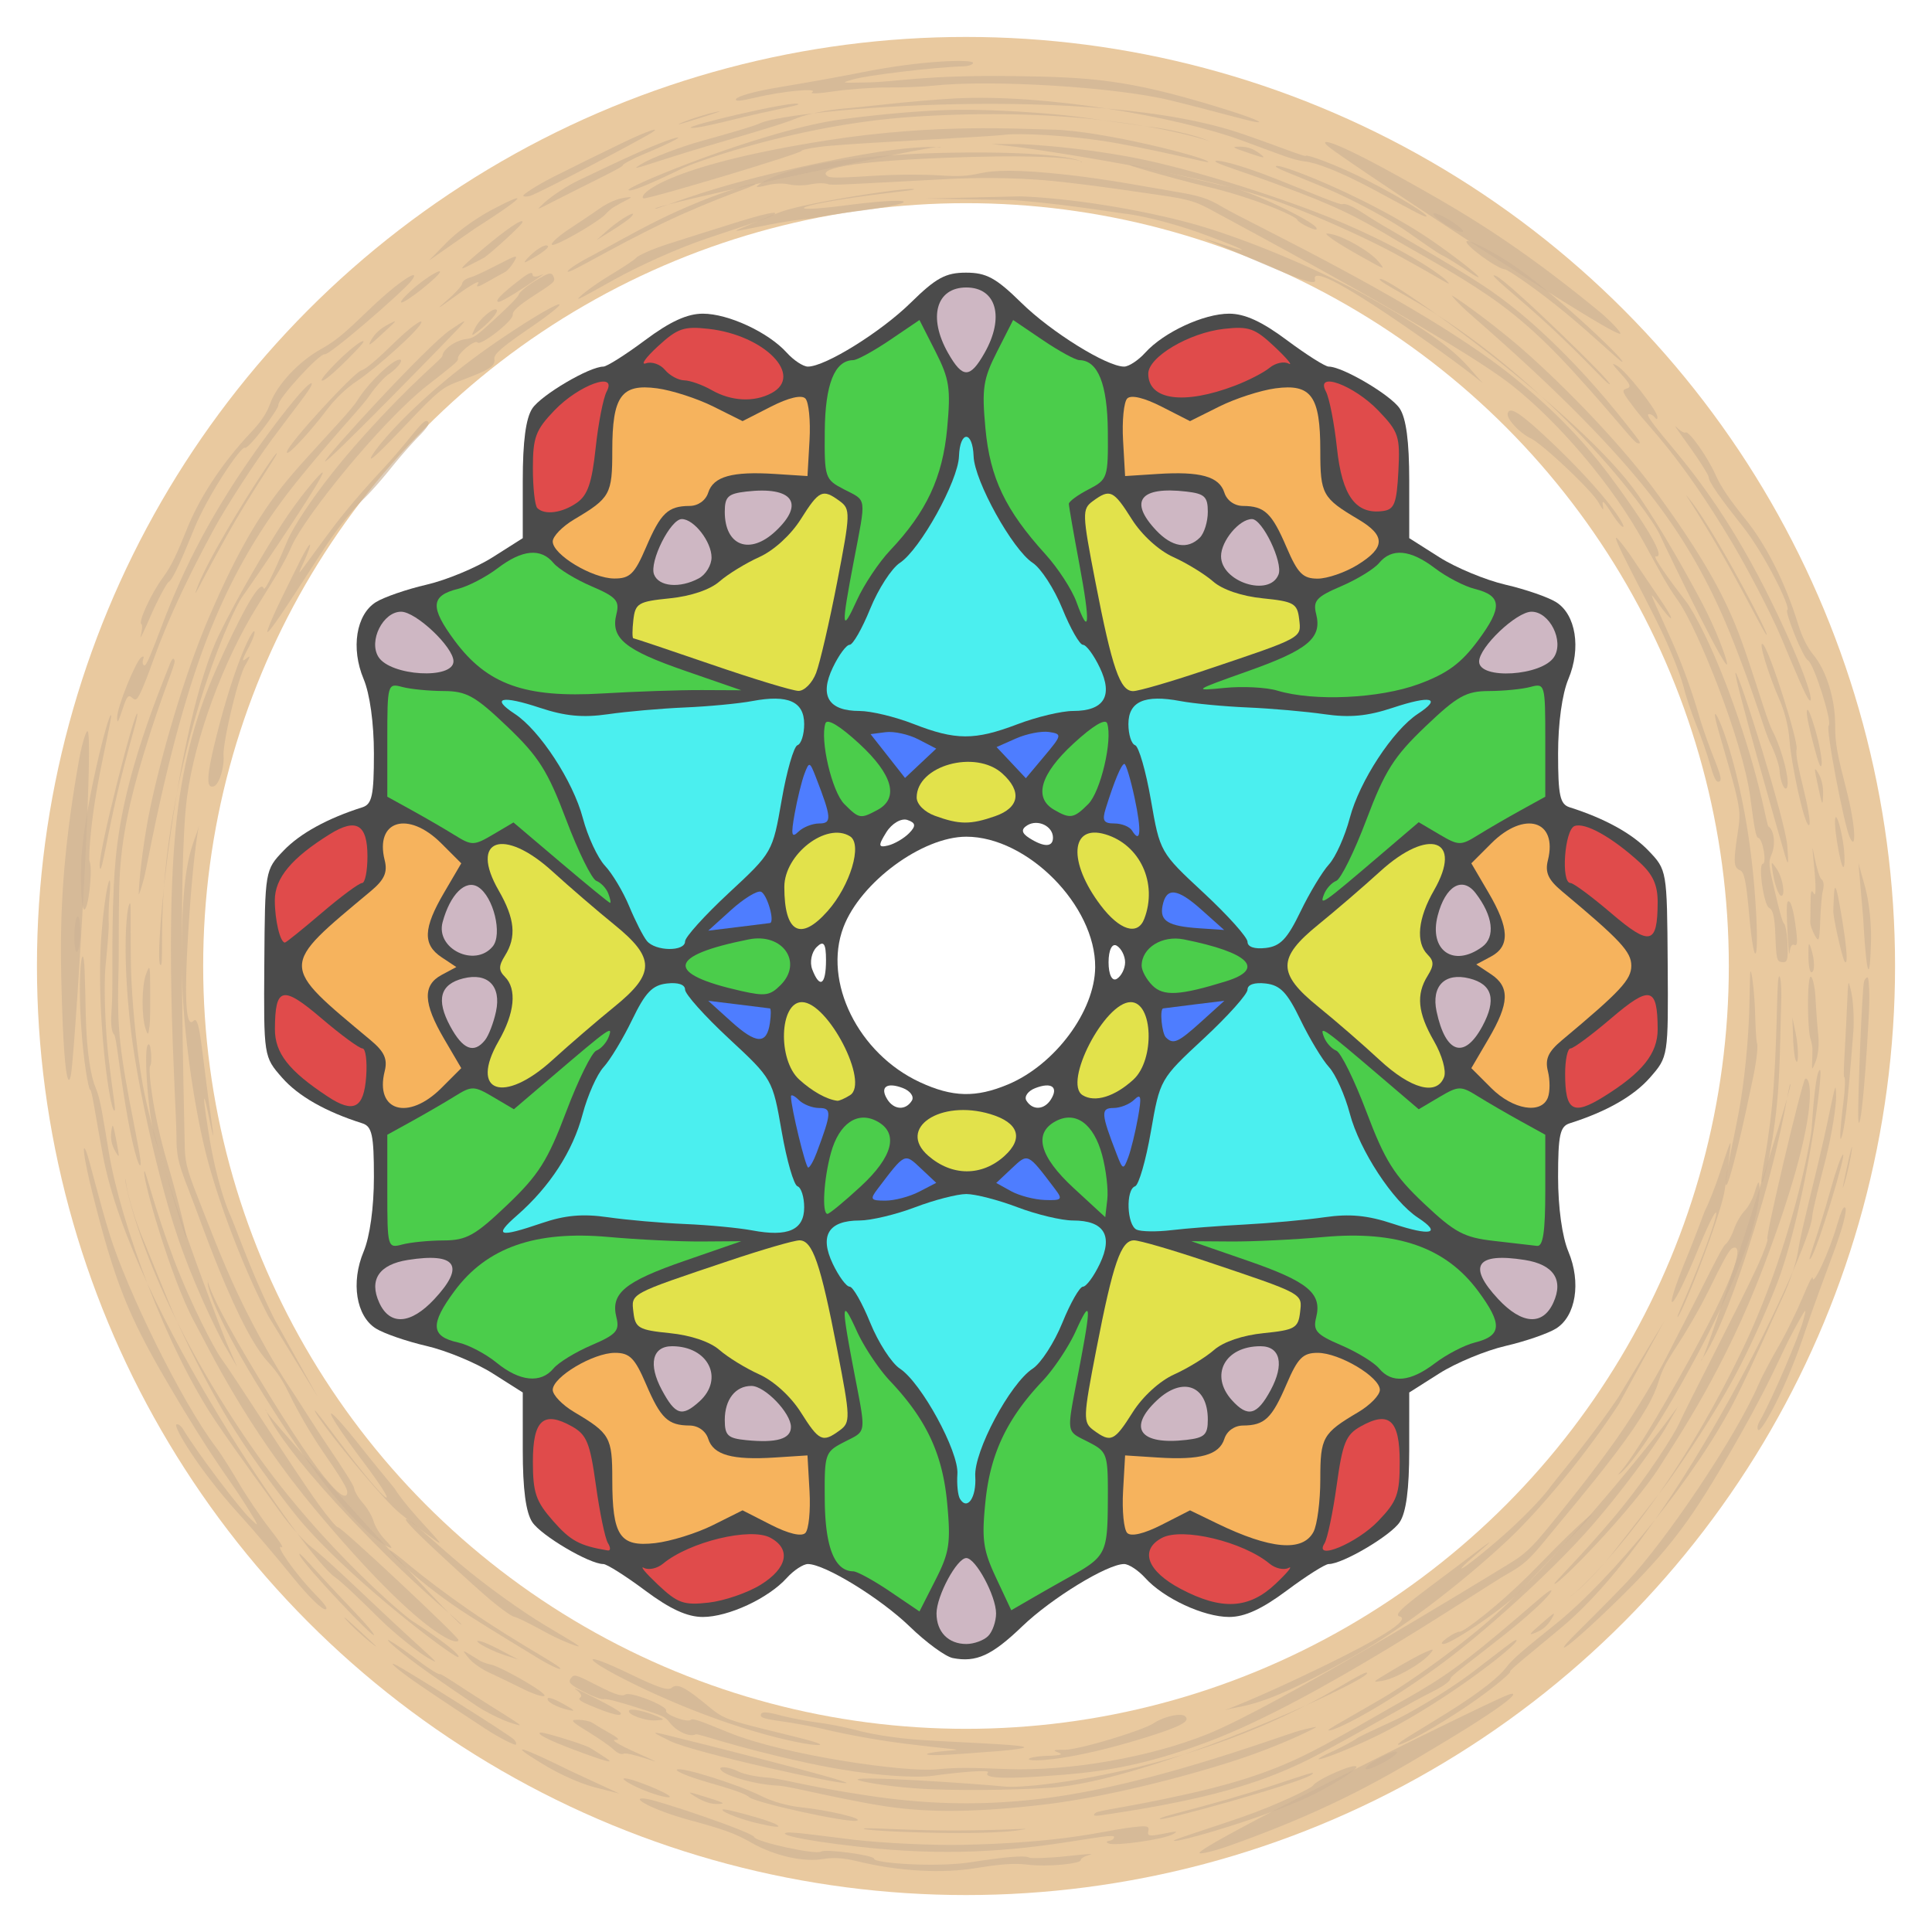 <?xml version="1.0"?>
<svg xmlns="http://www.w3.org/2000/svg" width="523" height="523" viewBox="0 0 523 523">
  <defs>
    <filter id="a" height="1" width="1" y="0" x="0" color-interpolation-filters="sRGB">
      <feTurbulence type="fractalNoise" numOctaves="3" baseFrequency="1" result="result0"/>
      <feColorMatrix result="result4" values="0" type="saturate"/>
      <feComposite result="result2" in="SourceGraphic" k3=".5" k2=".55" k1="1.25" operator="arithmetic" in2="result4"/>
      <feBlend result="result5" in="result2" in2="SourceGraphic"/>
      <feComposite result="fbSourceGraphic" in="result5" operator="in" in2="SourceGraphic"/>
      <feColorMatrix result="fbSourceGraphicAlpha" in="fbSourceGraphic" values="0 0 0 -1 0 0 0 0 -1 0 0 0 0 -1 0 0 0 0 1 0"/>
      <feColorMatrix type="saturate" values="1" result="result91" in="fbSourceGraphic"/>
      <feComposite result="result15" k3=".3" k2=".4" k1=".3" operator="arithmetic" in2="result91"/>
      <feGaussianBlur in="result15" result="result8" stdDeviation="6.5"/>
      <feComposite result="result13" operator="in" in2="result8"/>
      <feComposite result="result6" in="result15" k3=".3" k2=".4" k1=".3" operator="arithmetic" in2="result13"/>
      <feFlood flood-color="#8EAB00" flood-opacity=".5" result="result10"/>
      <feBlend result="result12" in="result6" mode="darken" in2="result10"/>
      <feBlend result="result14" mode="screen" in2="result6"/>
      <feComposite result="result2" in="result14" operator="in" in2="fbSourceGraphic"/>
    </filter>
    <filter height="1.1" width="1.1" y="-.05" x="-.05" id="b" color-interpolation-filters="sRGB">
      <feGaussianBlur stdDeviation="4" result="result1"/>
      <feComposite in="result1" in2="result1" result="result4" operator="in"/>
      <feGaussianBlur stdDeviation="2" result="result6" in="result4"/>
      <feComposite operator="xor" in="result6" in2="result4" result="result8"/>
      <feComposite operator="atop" result="fbSourceGraphic" in="result4" in2="result8"/>
      <feSpecularLighting specularExponent="10" specularConstant="1.3" surfaceScale="3" lighting-color="#FFF" result="result1" in="fbSourceGraphic">
        <feDistantLight azimuth="235" elevation="55"/>
      </feSpecularLighting>
      <feComposite operator="atop" result="result2" in="result1" in2="fbSourceGraphic"/>
      <feComposite k3="1" k2="1" operator="arithmetic" result="result4" in="fbSourceGraphic" in2="result2"/>
      <feComposite in="result4" in2="SourceGraphic"/>
      <feBlend mode="multiply" in2="result2"/>
    </filter>
  </defs>
  <g transform="translate(-110.547 -264.681)">
    <circle r="205" cy="526.181" cx="372.047" transform="matrix(1.005 0 0 1.005 -1.815 -2.567)" fill="#e3e3e3" stroke="#000" stroke-width="9.951" stroke-linecap="round" stroke-linejoin="round" filter="url(#a)"/>
    <path d="M368.466 713.523c-1.97-.387-7.209-4.22-11.641-8.517-7.901-7.661-23-16.932-27.575-16.932-1.273 0-3.85 1.697-5.726 3.772-4.996 5.524-15.823 10.555-22.716 10.555-4.224 0-8.875-2.134-15.617-7.164-5.28-3.94-10.375-7.163-11.32-7.163-3.768 0-16.811-7.693-19.232-11.342-1.745-2.63-2.576-8.913-2.577-19.49l-.002-15.608-8.153-5.171c-4.485-2.845-12.544-6.187-17.909-7.427-5.365-1.241-11.53-3.368-13.7-4.727-5.347-3.349-6.808-12.491-3.324-20.798 1.696-4.045 2.792-11.975 2.792-20.204 0-11.329-.513-13.707-3.134-14.536-9.927-3.14-17.325-7.349-21.726-12.361-4.97-5.661-4.985-5.751-4.808-30.942.176-25.14.201-25.29 5.204-30.511 4.47-4.666 11.893-8.749 21.33-11.733 2.621-.83 3.134-3.208 3.134-14.537 0-8.228-1.096-16.159-2.792-20.204-3.484-8.306-2.023-17.449 3.323-20.797 2.17-1.36 8.336-3.486 13.701-4.727 5.365-1.24 13.424-4.583 17.909-7.427l8.153-5.171.002-15.609c.001-10.577.832-16.86 2.577-19.49 2.42-3.649 15.464-11.34 19.232-11.34.945 0 6.04-3.225 11.32-7.164 6.742-5.03 11.392-7.164 15.617-7.164 6.893 0 17.72 5.03 22.716 10.555 1.876 2.075 4.453 3.772 5.725 3.772 4.692 0 19.758-9.355 27.82-17.275 6.858-6.737 9.462-8.156 14.978-8.156s8.12 1.419 14.979 8.156c8.061 7.92 23.127 17.275 27.819 17.275 1.272 0 3.849-1.697 5.725-3.772 4.996-5.525 15.823-10.555 22.716-10.555 4.225 0 8.875 2.133 15.617 7.164 5.281 3.94 10.375 7.163 11.32 7.163 3.768 0 16.811 7.692 19.233 11.342 1.744 2.63 2.575 8.912 2.576 19.49l.002 15.608 8.154 5.171c4.484 2.844 12.543 6.186 17.908 7.427 5.365 1.24 11.53 3.368 13.7 4.727 5.347 3.348 6.808 12.491 3.325 20.797-1.697 4.045-2.793 11.976-2.793 20.204 0 11.33.513 13.708 3.134 14.537 9.438 2.984 16.86 7.067 21.33 11.733 5.003 5.221 5.028 5.37 5.205 30.511.176 25.191.162 25.28-4.808 30.942-4.401 5.012-11.8 9.221-21.727 12.36-2.62.83-3.134 3.208-3.134 14.537 0 8.229 1.096 16.16 2.793 20.204 3.483 8.307 2.022 17.45-3.324 20.798-2.17 1.359-8.336 3.486-13.7 4.727-5.366 1.24-13.425 4.582-17.91 7.427l-8.153 5.17-.002 15.61c0 10.576-.831 16.859-2.576 19.489-2.421 3.65-15.465 11.342-19.232 11.342-.946 0-6.04 3.223-11.32 7.163-6.743 5.03-11.393 7.164-15.617 7.164-6.894 0-17.72-5.03-22.717-10.555-1.876-2.075-4.452-3.772-5.725-3.772-4.532 0-19.645 9.241-27.576 16.863-8.224 7.903-12.453 9.834-18.803 8.586z" fill="#4b4b4b"/>
    <path d="M378.237 715.998c1.238-1.238 2.25-4.124 2.25-6.413 0-4.955-5.776-15.697-8.44-15.697-2.664 0-8.44 10.742-8.44 15.697 0 5.234 3.341 8.663 8.44 8.663 2.167 0 4.952-1.012 6.19-2.25z" fill="#b999aa" filter="url(#a)" transform="matrix(.955 0 0 .955 16.822 23.79)"/>
    <path d="M366.623 678.283c-1.291-13.895-5.874-23.685-16.189-34.587-3.168-3.349-7.39-9.68-9.383-14.068-4.394-9.681-4.533-7.953-.89 11.083 3.547 18.539 3.767 16.926-2.766 20.304-5.428 2.807-5.576 3.253-5.467 16.46.111 13.376 2.79 20.087 8.055 20.175 1.13.019 5.82 2.585 10.422 5.704l8.368 5.67 4.526-8.906c3.977-7.827 4.38-10.473 3.324-21.835zM401.25 699.27c10.36-5.765 10.84-6.708 10.917-21.45.071-13.584-.069-14.013-5.487-16.815-6.511-3.367-6.293-1.758-2.746-20.294 3.642-19.036 3.503-20.764-.891-11.083-1.992 4.389-6.214 10.719-9.383 14.068-10.08 10.653-14.795 20.582-16.176 34.061-1.112 10.852-.7 13.827 3.01 21.748l4.298 9.176 5.503-3.188a889.468 889.468 0 0110.955-6.222z" fill="#00b800" filter="url(#a)" transform="matrix(.955 0 0 .955 16.822 23.79)"/>
    <path d="M313.749 701.462c7.6-4.698 8.724-10.143 2.751-13.34-5.654-3.026-22.956 1.163-30.433 7.369-1.622 1.346-4.041 1.881-5.376 1.189-1.335-.693.437 1.44 3.938 4.741 5.608 5.287 7.318 5.893 14.383 5.097 4.41-.497 11.042-2.773 14.737-5.056zM459.705 701.207c3.369-3.182 5.033-5.22 3.698-4.527-1.334.692-3.754.157-5.376-1.19-7.552-6.267-24.786-10.39-30.546-7.307-6.405 3.428-4.186 9.419 5.351 14.45 11.604 6.121 19.317 5.712 26.873-1.426zM270.464 689.644c-.801-1.29-2.331-8.644-3.4-16.344-1.678-12.098-2.602-14.37-6.8-16.726-8.076-4.534-11.072-1.836-11.072 9.968 0 8.817.828 11.253 5.717 16.822 4.96 5.65 7.506 7.024 15.495 8.37.834.14.861-.8.06-2.09zM488.807 683.397c5.38-5.613 6.096-7.58 6.096-16.762 0-11.902-2.976-14.606-11.073-10.061-4.198 2.356-5.121 4.628-6.8 16.726-1.068 7.7-2.62 15.088-3.446 16.42-3.18 5.118 9.173-.012 15.223-6.323z" fill="#d30000" filter="url(#a)" transform="matrix(.955 0 0 .955 16.822 23.79)"/>
    <path d="M300.225 684.558l8.405-4.197 8.017 4.09c4.993 2.547 8.681 3.426 9.777 2.33.968-.968 1.5-6.311 1.184-11.875l-.577-10.115-9.216.595c-12.12.783-17.467-.712-18.92-5.289-.705-2.223-2.854-3.759-5.283-3.776-6.126-.043-8.172-1.986-12.35-11.732-3.176-7.41-4.626-8.872-8.805-8.872-6.154 0-17.638 6.835-17.638 10.497 0 1.479 2.743 4.314 6.096 6.301 10.16 6.021 10.785 7.124 10.785 19.038 0 16.074 2.114 19.232 12.121 18.104 4.4-.496 11.782-2.79 16.404-5.099zM470.453 686.485c1.068-1.996 1.942-8.715 1.942-14.932 0-11.914.625-13.017 10.785-19.038 3.353-1.987 6.096-4.822 6.096-6.3 0-3.663-11.484-10.498-17.638-10.498-4.18 0-5.63 1.461-8.806 8.872-4.177 9.746-6.224 11.69-12.35 11.732-2.428.017-4.577 1.553-5.283 3.776-1.452 4.577-6.8 6.072-18.92 5.289l-9.216-.595-.576 10.115c-.317 5.564.215 10.907 1.183 11.875 1.096 1.096 4.785.217 9.778-2.33l8.017-4.09 7.68 3.724c15.1 7.323 24.244 8.126 27.308 2.4z" fill="#f29319" filter="url(#a)" transform="matrix(.955 0 0 .955 16.822 23.79)"/>
    <path d="M374.589 670.746c-.438-7.047 9.84-26.334 16.283-30.556 2.346-1.538 6.132-7.393 8.413-13.013 2.28-5.619 4.906-10.217 5.834-10.217.929 0 3.078-2.913 4.776-6.475 3.832-8.035 1.206-12.281-7.598-12.283-3.226 0-10.307-1.688-15.734-3.751-5.427-2.063-11.959-3.75-14.516-3.75-2.557 0-9.089 1.687-14.516 3.75-5.427 2.063-12.507 3.75-15.734 3.751-8.803.001-11.43 4.248-7.598 12.283 1.698 3.562 3.848 6.475 4.776 6.475.929 0 3.554 4.598 5.835 10.217 2.28 5.62 6.066 11.475 8.413 13.013 6.08 3.984 16.74 23.523 16.3 29.876-.202 2.9.131 6.08.74 7.064 2.096 3.392 4.695-.443 4.326-6.384z" fill="#00e8e8" filter="url(#a)" transform="matrix(.955 0 0 .955 16.822 23.79)"/>
    <path d="M322.342 656.721c0-3.948-7.4-11.625-11.205-11.625-4.535 0-7.551 3.85-7.551 9.635 0 4.417.85 5.217 6.096 5.735 8.63.852 12.66-.34 12.66-3.745zM440.509 654.644c0-9.667-7.086-12.356-14.416-5.47-8.41 7.9-4.819 12.744 8.32 11.223 5.192-.601 6.096-1.454 6.096-5.753z" fill="#b999aa" filter="url(#a)" transform="matrix(.955 0 0 .955 16.822 23.79)"/>
    <path d="M336.155 657.706c3.107-2.272 3.07-3.456-.716-22.977-4.735-24.416-6.975-30.899-10.68-30.899-1.514 0-10.485 2.6-19.935 5.776-28.506 9.582-27.763 9.18-27.127 14.657.513 4.418 1.507 4.984 10.308 5.87 5.963.6 11.42 2.448 14.068 4.767 2.38 2.083 7.464 5.203 11.299 6.932 4.106 1.852 8.935 6.254 11.746 10.707 5.22 8.27 6.18 8.72 11.037 5.167z" fill="#d6d600" filter="url(#a)" transform="matrix(.955 0 0 .955 16.822 23.79)"/>
    <path d="M418.976 652.54c2.812-4.454 7.64-8.856 11.747-10.708 3.835-1.73 8.92-4.849 11.299-6.932 2.648-2.319 8.105-4.168 14.067-4.768 8.802-.885 9.796-1.451 10.309-5.87.635-5.476 1.379-5.074-27.128-14.656-9.45-3.177-18.42-5.776-19.935-5.776-3.704 0-5.945 6.483-10.68 30.899-3.786 19.522-3.822 20.705-.716 22.977 4.858 3.552 5.817 3.103 11.037-5.167z" filter="url(#a)" fill="none" transform="matrix(.955 0 0 .955 16.822 23.79)"/>
    <path d="M296.404 649.494c7.109-6.433 2.539-15.652-7.759-15.652-5.634 0-6.818 5.119-2.877 12.437 3.831 7.115 5.703 7.68 10.636 3.215zM458.327 646.279c3.94-7.318 2.756-12.437-2.877-12.437-10.167 0-14.509 8.23-8.086 15.327 4.483 4.953 7.112 4.26 10.963-2.89z" fill="#b999aa" filter="url(#a)" transform="matrix(.955 0 0 .955 16.822 23.79)"/>
    <path d="M255.031 640.15c1.402-1.688 6.237-4.65 10.745-6.583 7.056-3.025 8.044-4.121 7.1-7.881-1.716-6.84 2.294-10.158 19.456-16.095l15.943-5.516-11.254.08c-6.19.043-18.068-.534-26.396-1.283-20.717-1.862-34.488 2.964-43.625 15.287-7.014 9.46-6.777 12.914 1.001 14.622 2.927.643 7.837 3.224 10.912 5.737 6.536 5.34 12.536 5.949 16.118 1.632zM504.875 638.677c3.284-2.499 8.36-5.14 11.28-5.868 7.744-1.933 7.953-5.192.94-14.65-9.138-12.323-22.908-17.149-43.625-15.287-8.329.749-20.207 1.326-26.396 1.282l-11.254-.079 15.943 5.516c17.161 5.937 21.172 9.255 19.455 16.095-.944 3.76.045 4.856 7.1 7.88 4.509 1.933 9.344 4.896 10.745 6.584 3.58 4.313 8.854 3.822 15.812-1.473z" fill="#00b800" filter="url(#a)" transform="matrix(.955 0 0 .955 16.822 23.79)"/>
    <path d="M221.242 620.513c8.846-9.47 6.268-13.297-7.494-11.124-8.174 1.291-11.066 5.614-8.104 12.115 2.99 6.564 8.892 6.189 15.598-.99zM538.45 621.504c2.962-6.5.07-10.824-8.104-12.115-13.762-2.173-16.34 1.654-7.494 11.124 6.707 7.18 12.608 7.555 15.599.99z" fill="#b999aa" filter="url(#a)" transform="matrix(.955 0 0 .955 16.822 23.79)"/>
    <path d="M223.877 603.856c6.5-.022 8.927-1.376 18.042-10.066 8.903-8.487 11.49-12.578 16.723-26.44 3.404-9.02 7.247-16.807 8.54-17.303 1.294-.496 2.859-2.222 3.478-3.836 1.329-3.464.452-2.85-16.19 11.356l-10.665 9.103-5.812-3.433c-5.485-3.24-6.097-3.255-10.905-.268-2.801 1.74-8.258 4.91-12.127 7.045l-7.034 3.881v16.125c0 15.805.084 16.101 4.22 14.993 2.322-.622 7.6-1.143 11.73-1.157zM536.167 589.8v-15.905l-7.033-3.88c-3.869-2.135-9.326-5.306-12.128-7.046-4.808-2.987-5.42-2.972-10.905.268l-5.811 3.433-10.665-9.103c-16.643-14.205-17.52-14.82-16.19-11.356.619 1.614 2.184 3.34 3.477 3.836 1.293.496 5.146 8.309 8.563 17.36 5.21 13.804 7.837 17.992 16.294 25.972 8.768 8.272 11.364 9.657 19.896 10.615 5.397.605 10.868 1.238 12.158 1.406 1.715.224 2.344-3.962 2.344-15.6z" fill="#00b800" filter="url(#a)" transform="matrix(.955 0 0 .955 16.822 23.79)"/>
    <path d="M251.814 598.916c6.51-2.218 11.537-2.66 18.622-1.637 5.337.771 15.19 1.636 21.896 1.922 6.705.285 15.283 1.102 19.062 1.814 10.124 1.91 14.7-.124 14.7-6.533 0-2.94-.852-5.628-1.892-5.975-1.04-.347-3.055-7.322-4.477-15.5-2.583-14.849-2.602-14.883-14.99-26.39-6.822-6.337-12.403-12.572-12.403-13.855 0-1.439-1.978-2.106-5.158-1.74-4.129.475-6.094 2.53-9.847 10.296-2.58 5.336-6.22 11.37-8.092 13.41-1.871 2.04-4.55 8.061-5.954 13.381-2.756 10.447-9.291 20.528-18.564 28.637-6.773 5.922-5.267 6.383 7.097 2.17zM450.825 599.354c7.221-.376 17.468-1.31 22.771-2.074 7.127-1.028 12.174-.55 19.347 1.833 10.818 3.593 14.035 2.82 7.12-1.712-7.098-4.65-16.568-19.126-19.308-29.515-1.371-5.197-4.024-11.119-5.895-13.158-1.872-2.04-5.513-8.074-8.092-13.41-3.753-7.766-5.719-9.82-9.847-10.296-3.181-.366-5.158.301-5.158 1.74 0 1.283-5.582 7.518-12.404 13.855-12.388 11.507-12.407 11.541-14.99 26.39-1.421 8.178-3.436 15.153-4.476 15.5-2.714.904-2.34 11.06.452 12.3 1.29.573 5.721.634 9.848.136 4.126-.497 13.41-1.212 20.632-1.589z" fill="#00e8e8" filter="url(#a)" transform="matrix(.955 0 0 .955 16.822 23.79)"/>
    <path d="M342.079 588.586c9.223-8.503 10.897-15.173 4.647-18.518-5.518-2.953-10.728.616-13.037 8.931-2.064 7.433-2.629 17.329-.989 17.329.54 0 4.76-3.484 9.379-7.742zM410.545 579.621c-2.384-8.854-7.522-12.58-13.176-9.553-6.367 3.407-4.57 10.022 5.158 18.987l8.91 8.21.579-5.015c.319-2.758-.343-8.441-1.47-12.629z" fill="#00b800" filter="url(#a)" transform="matrix(.955 0 0 .955 16.822 23.79)"/>
    <path d="M358.664 590.053l4.864-2.524-4.333-4.07c-4.714-4.43-4.42-4.57-12.314 5.835-2.212 2.915-1.964 3.282 2.214 3.282 2.588 0 6.894-1.135 9.569-2.523zM397.213 589.294c-7.896-10.407-7.598-10.266-12.332-5.819l-4.35 4.087 4.198 2.323c2.31 1.278 6.624 2.406 9.587 2.507 4.839.165 5.134-.15 2.897-3.098z" fill="#0447ff" filter="url(#a)" transform="matrix(.955 0 0 .955 16.822 23.79)"/>
    <path d="M382.832 579.947c5.565-5.015 4.068-9.493-3.98-11.905-14.194-4.252-26.524 4.023-17.59 11.807 6.71 5.845 15.15 5.884 21.57.098z" fill="#d6d600" filter="url(#a)" transform="matrix(.955 0 0 .955 16.822 23.79)"/>
    <path d="M329.64 578.977c4.244-11.341 4.317-12.66.707-12.66-1.927 0-4.516-1.014-5.754-2.252-1.238-1.238-2.25-1.701-2.25-1.03 0 3.05 4.15 20.163 4.89 20.163.456 0 1.54-1.9 2.408-4.22zM420.694 569.13c1.093-6.075.894-7.057-1.047-5.158-1.318 1.29-3.973 2.344-5.899 2.344-3.648 0-3.534 1.578.945 13.13 1.72 4.435 1.895 4.486 3.234.938.779-2.063 2.024-7.128 2.767-11.254z" fill="#0447ff" filter="url(#a)" transform="matrix(.955 0 0 .955 16.822 23.79)"/>
    <path d="M201.94 557.39c.316-4.375-.156-7.955-1.05-7.955-.895 0-6.138-3.85-11.65-8.555-11.024-9.41-13.119-8.926-13.17 3.046-.03 6.816 3.917 11.863 14.976 19.153 7.357 4.85 10.238 3.346 10.893-5.689z" fill="#d30000" filter="url(#a)" transform="matrix(.955 0 0 .955 16.822 23.79)"/>
    <path d="M223.242 560.668l5.649-5.649-4.855-8.284c-5.948-10.15-6.144-15.235-.699-18.15l4.157-2.224-4.157-2.76c-5.422-3.6-5.246-8.214.699-18.359l4.855-8.284-5.649-5.649c-9.394-9.395-18.903-6.56-16.056 4.785.86 3.428-.088 5.528-3.957 8.76-25.99 21.72-25.99 20.548 0 42.268 3.87 3.233 4.818 5.333 3.957 8.76-2.847 11.347 6.662 14.18 16.056 4.786z" fill="#f29319" filter="url(#a)" transform="matrix(.955 0 0 .955 16.822 23.79)"/>
    <path d="M356.613 564.235c.713-1.155-.43-2.762-2.542-3.573-4.565-1.751-6.586-.307-4.437 3.17 1.885 3.05 5.224 3.242 6.979.403zM396.07 563.833c2.15-3.478.128-4.922-4.436-3.17-2.112.81-3.255 2.417-2.542 3.572 1.755 2.839 5.094 2.647 6.978-.402z" fill="#fff" filter="url(#a)" transform="matrix(.955 0 0 .955 16.822 23.79)"/>
    <path d="M536.903 563.354c.625-1.63.627-4.992.006-7.471-.86-3.428.088-5.528 3.957-8.76 16.64-13.907 19.685-17.176 19.685-21.134 0-3.959-3.045-7.228-19.686-21.134-3.868-3.233-4.817-5.333-3.957-8.76 2.848-11.347-6.66-14.18-16.056-4.786l-5.648 5.649 4.855 8.284c5.948 10.15 6.143 15.236.699 18.15l-4.157 2.224 4.157 2.76c5.422 3.6 5.246 8.214-.7 18.359l-4.854 8.284 5.648 5.649c6.143 6.142 14.207 7.492 16.051 2.686z" fill="#f29319" filter="url(#a)" transform="matrix(.955 0 0 .955 16.822 23.79)"/>
    <path d="M552.645 563.161c11.057-6.85 15.41-12.295 15.38-19.235-.052-11.972-2.146-12.457-13.17-3.046-5.513 4.705-10.707 8.555-11.542 8.555-.835 0-1.519 3.236-1.519 7.19 0 10.558 2.211 11.89 10.851 6.536z" fill="#d30000" filter="url(#a)" transform="matrix(.955 0 0 .955 16.822 23.79)"/>
    <path d="M339.095 562.684c5.563-3.52-6.265-26.379-13.649-26.379-6.357 0-6.922 16.335-.76 21.943 3.7 3.365 7.762 5.63 10.786 6.016.516.065 2.146-.646 3.623-1.58zM419.408 558.27c6.16-5.639 5.596-21.965-.76-21.965-7.379 0-19.218 22.87-13.649 26.364 3.473 2.18 9.098.462 14.409-4.398z" fill="#d6d600" filter="url(#a)" transform="matrix(.955 0 0 .955 16.822 23.79)"/>
    <path d="M383.83 559.652c13.337-5.571 24.653-20.775 24.751-33.255.138-17.418-19.19-36.985-36.534-36.985-12.473 0-29.973 12.89-34.825 25.653-5.876 15.454 4.188 35.838 21.696 43.944 9.217 4.268 15.827 4.438 24.912.643z" fill="#fff" filter="url(#a)" transform="matrix(.955 0 0 .955 16.822 23.79)"/>
    <path d="M254.744 552.717c4.815-4.384 12.71-11.179 17.544-15.099 11.616-9.418 11.616-13.84 0-23.26-4.834-3.92-12.73-10.714-17.544-15.098-13.873-12.633-23.64-9.186-15.255 5.384 4.617 8.022 5.112 13.172 1.778 18.51-1.813 2.903-1.813 4.163 0 5.976 3.448 3.448 2.78 10.283-1.778 18.203-8.385 14.57 1.382 18.017 15.255 5.384zM507.478 557.552c.68-1.772-.569-6.216-2.872-10.219-4.617-8.022-5.112-13.172-1.779-18.51 1.813-2.903 1.813-4.163 0-5.976-3.447-3.448-2.78-10.283 1.779-18.203 8.385-14.57-1.382-18.017-15.255-5.384-4.815 4.384-12.71 11.179-17.545 15.099-11.62 9.422-11.617 13.843.014 23.26 4.842 3.92 12.65 10.694 17.35 15.055 8.942 8.296 16.249 10.243 18.307 4.878z" fill="#d6d600" filter="url(#a)" transform="matrix(.955 0 0 .955 16.822 23.79)"/>
    <path d="M235.616 547.09c1.039-1.29 2.446-4.953 3.126-8.142 1.539-7.205-2.339-11.109-9.3-9.362-6.55 1.644-7.743 6.013-3.695 13.529 3.572 6.634 6.71 7.898 9.869 3.975zM518.348 543.115c4.047-7.516 2.854-11.885-3.695-13.529-6.962-1.747-10.84 2.157-9.3 9.363 2.559 11.987 7.866 13.69 12.995 4.166z" fill="#b999aa" filter="url(#a)" transform="matrix(.955 0 0 .955 16.822 23.79)"/>
    <path d="M316.377 542.254c.33-2.24.33-4.116 0-4.169-.33-.052-4.398-.559-9.04-1.126l-8.44-1.031 6.469 5.847c7.161 6.473 10.11 6.601 11.01.48zM438.764 541.743l6.434-5.815-8.44 1.03c-4.643.568-8.652 1.075-8.91 1.127-1.036.211-.385 7.057.782 8.224 2.091 2.091 3.444 1.482 10.134-4.566z" fill="#0447ff" filter="url(#a)" transform="matrix(.955 0 0 .955 16.822 23.79)"/>
    <path d="M319.395 531.482c6.46-6.46.609-14.879-9.008-12.96-23.117 4.612-23.858 9.746-2.112 14.63 6.764 1.519 8.137 1.313 11.12-1.67zM445.667 530.398c11.28-3.492 6.558-8.181-11.96-11.876-6.157-1.229-11.955 2.392-11.955 7.467 0 1.4 1.37 3.916 3.046 5.59 3.134 3.135 7.776 2.872 20.869-1.18z" fill="#00b800" filter="url(#a)" transform="matrix(.955 0 0 .955 16.822 23.79)"/>
    <path d="M332.282 524.377c0-4.715-.678-5.652-2.656-3.674-1.461 1.46-2.022 4.31-1.246 6.33 2.146 5.594 3.902 4.399 3.902-2.656zM417.063 525.014c0-1.782-1.055-3.892-2.345-4.69-1.335-.824-2.344 1.195-2.344 4.69s1.01 5.514 2.344 4.69c1.29-.798 2.345-2.908 2.345-4.69z" fill="#fff" filter="url(#a)" transform="matrix(.955 0 0 .955 16.822 23.79)"/>
    <path d="M237.804 520.523c2.834-3.415.222-14.111-4.115-16.847-3.583-2.26-7.927 2.025-10.082 9.943-2.055 7.555 9.139 12.999 14.197 6.904zM518.267 520.653c3.83-2.8 3.1-8.804-1.858-15.256-3.75-4.881-8.561-2.027-10.737 6.371-2.558 9.868 4.47 14.826 12.595 8.885z" fill="#b999aa" filter="url(#a)" transform="matrix(.955 0 0 .955 16.822 23.79)"/>
    <path d="M292.332 519.09c0-1.214 5.581-7.393 12.403-13.73 12.388-11.507 12.407-11.541 14.99-26.39 1.422-8.178 3.436-15.153 4.477-15.5 1.04-.346 1.892-3.035 1.892-5.975 0-6.408-4.576-8.442-14.7-6.533-3.779.712-12.357 1.529-19.062 1.815-6.706.285-16.53 1.147-21.834 1.915-7.135 1.033-12.165.557-19.347-1.828-10.817-3.593-14.035-2.82-7.12 1.712 7.11 4.658 16.57 19.132 19.32 29.559 1.378 5.222 4.201 11.3 6.275 13.507 2.074 2.208 5.165 7.378 6.87 11.49 1.703 4.113 3.957 8.533 5.007 9.823 2.42 2.971 10.829 3.077 10.829.136zM466.768 510.66c2.579-5.336 6.22-11.371 8.092-13.41 1.87-2.04 4.524-7.962 5.895-13.159 2.74-10.388 12.21-24.864 19.308-29.515 6.915-4.531 3.698-5.305-7.12-1.712-7.181 2.385-12.211 2.86-19.347 1.828-5.303-.768-15.128-1.63-21.833-1.915-6.706-.286-15.284-1.103-19.063-1.815-10.123-1.91-14.7.125-14.7 6.533 0 2.94.852 5.629 1.893 5.975 1.04.347 3.055 7.322 4.477 15.5 2.582 14.849 2.601 14.883 14.989 26.39 6.822 6.337 12.404 12.572 12.404 13.855 0 1.439 1.977 2.106 5.158 1.74 4.128-.475 6.094-2.53 9.847-10.295z" fill="#00e8e8" filter="url(#a)" transform="matrix(.955 0 0 .955 16.822 23.79)"/>
    <path d="M189.374 510.983c5.439-4.642 10.572-8.44 11.407-8.44.836 0 1.52-3.403 1.52-7.562 0-9.077-3.159-10.95-10.634-6.307-10.864 6.747-15.626 12.463-15.626 18.755 0 5.64 1.516 11.995 2.861 11.995.321 0 5.034-3.799 10.472-8.441zM568.025 508.051c.02-4.923-1.33-7.92-5.13-11.381-7.861-7.161-15.482-11.407-18.439-10.273-2.839 1.09-3.905 16.145-1.143 16.145.835 0 6.029 3.85 11.541 8.556 11.025 9.41 13.12 8.925 13.17-3.047z" fill="#d30000" filter="url(#a)" transform="matrix(.955 0 0 .955 16.822 23.79)"/>
    <path d="M316.377 513.892c1.512-.24-.823-8.316-2.57-8.89-1.085-.356-4.883 1.984-8.441 5.2l-6.47 5.848 8.441-1.032c4.642-.567 8.71-1.074 9.04-1.126z" fill="#0447ff" filter="url(#a)" transform="matrix(.955 0 0 .955 16.822 23.79)"/>
    <path d="M332.726 510.514c6.44-7.258 9.954-18.957 6.37-21.206-6.637-4.165-18.63 5.07-18.63 14.346 0 12.982 4.563 15.535 12.26 6.86zM422.49 512.705c3.868-10.083-1.19-21.052-11.054-23.972-9.922-2.938-10.614 7.857-1.292 20.152 5.379 7.093 10.483 8.673 12.345 3.82z" fill="#d6d600" filter="url(#a)" transform="matrix(.955 0 0 .955 16.822 23.79)"/>
    <path d="M438.696 510.101c-6.894-6.155-9.988-6.453-11.032-1.063-.829 4.273 1.585 5.74 10.422 6.336l7.047.475-6.437-5.748z" fill="#0447ff" filter="url(#a)" transform="matrix(.955 0 0 .955 16.822 23.79)"/>
    <path d="M270.558 505.5c-.563-1.467-2.082-3.074-3.375-3.57-1.294-.496-5.137-8.282-8.541-17.302-5.232-13.863-7.82-17.954-16.723-26.44-9.115-8.69-11.542-10.045-18.042-10.067-4.13-.015-9.408-.534-11.73-1.156-4.136-1.11-4.22-.813-4.22 14.993v16.124l7.034 3.881c3.869 2.135 9.326 5.305 12.127 7.046 4.805 2.984 5.42 2.971 10.848-.235l5.755-3.4 13.44 11.398c7.392 6.268 13.667 11.397 13.945 11.397.278 0 .045-1.2-.518-2.668zM489.625 494.41l10.665-9.103 5.811 3.433c5.485 3.24 6.097 3.255 10.905.269 2.802-1.74 8.259-4.911 12.128-7.046l7.033-3.881v-16.124c0-15.806-.083-16.102-4.22-14.993-2.321.622-7.6 1.142-11.73 1.156-6.5.022-8.926 1.376-18.042 10.066-8.903 8.487-11.49 12.578-16.722 26.44-3.404 9.02-7.248 16.807-8.541 17.303-1.293.496-2.858 2.223-3.477 3.836-1.33 3.465-.453 2.85 16.19-11.356z" fill="#00b800" filter="url(#a)" transform="matrix(.955 0 0 .955 16.822 23.79)"/>
    <path d="M355.847 488.409c2.007-2.04 1.886-2.94-.501-3.743-1.731-.582-4.415.989-5.976 3.5-2.363 3.798-2.28 4.42.501 3.742 1.835-.447 4.524-2.023 5.976-3.5zM396.617 489.686c0-3.267-4.31-5.338-7.284-3.5-1.809 1.118-1.631 2.214.586 3.62 4.186 2.651 6.698 2.606 6.698-.12z" fill="#fff" filter="url(#a)" transform="matrix(.955 0 0 .955 16.822 23.79)"/>
    <path d="M330.346 485.661c3.648 0 3.535-1.578-.945-13.13-1.72-4.435-1.895-4.486-3.234-.938-.778 2.063-2.023 7.128-2.766 11.254-1.094 6.075-.894 7.057 1.046 5.159 1.318-1.29 3.973-2.345 5.9-2.345zM419.76 478.432c-1.139-5.309-2.443-9.652-2.899-9.652-.835 0-2.874 4.869-5.3 12.66-1.064 3.413-.594 4.221 2.451 4.221 2.072 0 4.324.9 5.004 2 2.466 3.99 2.77.218.744-9.23z" fill="#0447ff" filter="url(#a)" transform="matrix(.955 0 0 .955 16.822 23.79)"/>
    <path d="M380.208 483.602c6.897-2.405 7.682-7.007 2.062-12.093-7.632-6.907-24.29-2.255-24.29 6.784 0 1.897 2.196 4.106 5.158 5.188 6.934 2.532 10.088 2.555 17.07.12z" fill="#d6d600" filter="url(#a)" transform="matrix(.955 0 0 .955 16.822 23.79)"/>
    <path d="M346.85 481.844c6.21-3.325 4.372-10.024-5.162-18.813-5.49-5.06-9.084-7.219-9.574-5.749-1.58 4.739 1.853 19.371 5.369 22.887 4.194 4.194 4.542 4.257 9.366 1.675zM406.612 480.17c3.515-3.517 6.948-18.149 5.368-22.888-.49-1.47-4.083.688-9.573 5.75-9.37 8.635-11.338 15.331-5.507 18.727 4.595 2.677 5.612 2.51 9.712-1.59z" fill="#00b800" filter="url(#a)" transform="matrix(.955 0 0 .955 16.822 23.79)"/>
    <path d="M358.495 461.837c-2.768-1.436-6.956-2.36-9.307-2.055l-4.274.557 4.883 6.21 4.883 6.212 4.424-4.157 4.424-4.156-5.033-2.61zM395.527 459.733c-2.133-.333-6.357.492-9.386 1.833l-5.508 2.438 4.148 4.416 4.147 4.415 5.239-6.248c5.021-5.99 5.077-6.273 1.36-6.854z" fill="#0447ff" filter="url(#a)" transform="matrix(.955 0 0 .955 16.822 23.79)"/>
    <path d="M386.563 457.526c5.428-2.062 12.508-3.75 15.734-3.751 8.804-.001 11.43-4.247 7.598-12.283-1.698-3.561-3.847-6.475-4.776-6.475-.928 0-3.554-4.598-5.834-10.217-2.281-5.62-6.067-11.475-8.413-13.012-5.732-3.756-16.508-23.192-16.753-30.214-.256-7.351-3.888-7.351-4.144 0-.244 7.022-11.02 26.458-16.752 30.214-2.347 1.537-6.132 7.393-8.413 13.012-2.28 5.62-4.906 10.217-5.835 10.217-.928 0-3.078 2.914-4.776 6.475-3.832 8.035-1.205 12.281 7.598 12.283 3.227.001 10.087 1.65 15.245 3.664 12.01 4.69 17.371 4.705 29.521.087z" fill="#00e8e8" filter="url(#a)" transform="matrix(.955 0 0 .955 16.822 23.79)"/>
    <path d="M297.021 447.85l11.254.052-15.943-5.516c-17.162-5.937-21.172-9.254-19.456-16.095.944-3.76-.044-4.856-7.1-7.88-4.508-1.933-9.343-4.896-10.745-6.584-3.579-4.313-8.853-3.821-15.812 1.473-3.284 2.499-8.36 5.14-11.28 5.869-7.743 1.932-7.952 5.19-.94 14.659 9.221 12.45 19.972 16.296 41.887 14.983 9.285-.556 21.945-.989 28.135-.96zM500.337 446.134c8.067-2.985 11.96-5.847 16.758-12.316 7.013-9.458 6.804-12.717-.94-14.65-2.92-.728-7.996-3.369-11.28-5.868-6.958-5.294-12.233-5.786-15.812-1.473-1.401 1.688-6.236 4.65-10.744 6.583-7.057 3.025-8.045 4.122-7.101 7.881 1.711 6.818-2.268 10.138-19.455 16.234-15.352 5.444-15.595 5.62-6.565 4.717 5.158-.516 11.91-.173 15.005.76 10.353 3.124 28.987 2.257 40.134-1.868z" fill="#00b800" filter="url(#a)" transform="matrix(.955 0 0 .955 16.822 23.79)"/>
    <path d="M329.48 442.989c1.083-2.837 3.764-14.42 5.96-25.74 3.785-19.522 3.822-20.706.715-22.978-4.857-3.552-5.816-3.103-11.037 5.167-2.811 4.454-7.64 8.855-11.746 10.707-3.835 1.73-8.92 4.849-11.3 6.932-2.648 2.319-8.104 4.168-14.067 4.768-8.948.9-9.789 1.4-10.334 6.138-.327 2.837-.327 5.17 0 5.185.326.015 10.3 3.361 22.163 7.438 11.864 4.076 22.945 7.44 24.625 7.476 1.68.036 3.94-2.256 5.022-5.093zM439.27 442.372c28.507-9.582 27.763-9.18 27.128-14.657-.513-4.419-1.507-4.985-10.309-5.87-5.962-.6-11.419-2.45-14.067-4.768-2.38-2.083-7.464-5.203-11.3-6.932-4.106-1.852-8.934-6.253-11.746-10.707-5.22-8.27-6.179-8.719-11.037-5.167-3.106 2.272-3.07 3.456.716 22.977 4.735 24.416 6.976 30.899 10.68 30.899 1.514 0 10.486-2.6 19.935-5.775z" fill="#d6d600" filter="url(#a)" transform="matrix(.955 0 0 .955 16.822 23.79)"/>
    <path d="M226.684 439.686c0-4.007-10.622-14.048-14.86-14.048-5.116 0-9.26 8.273-6.415 12.807 3.413 5.438 21.275 6.48 21.275 1.24zM538.675 438.445c2.858-4.531-1.28-12.807-6.404-12.807-4.282 0-14.86 10.058-14.86 14.129 0 5.206 17.847 4.097 21.264-1.322z" fill="#b999aa" filter="url(#a)" transform="matrix(.955 0 0 .955 16.822 23.79)"/>
    <path d="M350.434 408.281c10.315-10.901 14.898-20.692 16.19-34.587 1.055-11.362.652-14.008-3.325-21.835l-4.526-8.905-8.368 5.67c-4.603 3.118-9.293 5.685-10.422 5.703-5.264.088-7.944 6.8-8.055 20.175-.11 13.207.04 13.653 5.467 16.46 6.533 3.379 6.313 1.766 2.766 20.305-3.643 19.036-3.504 20.763.89 11.082 1.992-4.388 6.215-10.719 9.383-14.068zM404.078 412.061c-1.627-8.684-2.958-16.334-2.958-17 0-.668 2.51-2.512 5.58-4.099 5.427-2.807 5.576-3.253 5.466-16.46-.11-13.376-2.79-20.087-8.054-20.175-1.13-.018-5.82-2.585-10.422-5.703l-8.368-5.67-4.526 8.905c-3.978 7.827-4.38 10.473-3.325 21.835 1.305 14.032 5.644 23.131 17.003 35.651 3.569 3.934 7.53 10.032 8.803 13.552 3.693 10.213 3.99 6.186.801-10.836z" fill="#00b800" filter="url(#a)" transform="matrix(.955 0 0 .955 16.822 23.79)"/>
    <path d="M296.206 416.194c1.996-1.068 3.628-3.745 3.628-5.949 0-4.449-4.981-10.867-8.435-10.867-3.204 0-9.251 12.076-7.861 15.7 1.332 3.47 7.287 3.996 12.668 1.116zM460.557 415.077c1.313-3.422-4.58-15.699-7.535-15.699-3.587 0-8.762 6.21-8.762 10.514 0 7.33 13.79 11.717 16.297 5.185z" fill="#b999aa" filter="url(#a)" transform="matrix(.955 0 0 .955 16.822 23.79)"/>
    <path d="M281.263 407.388c4.177-9.745 6.223-11.69 12.35-11.732 2.428-.017 4.577-1.553 5.282-3.776 1.453-4.577 6.8-6.071 18.92-5.289l9.216.595.577-10.115c.317-5.563-.216-10.907-1.184-11.875-1.096-1.096-4.784-.217-9.777 2.33l-8.017 4.09-8.278-4.133c-4.552-2.274-11.724-4.597-15.937-5.162-10.165-1.363-12.715 2.176-12.715 17.647 0 12.407-.573 13.442-10.785 19.494-3.353 1.987-6.096 4.808-6.096 6.27 0 3.732 11.16 10.458 17.416 10.496 4.455.027 5.786-1.276 9.028-8.84zM482.959 412.355c7.926-4.898 7.984-8.292.22-12.893-10.211-6.052-10.784-7.087-10.784-19.494 0-15.47-2.55-19.01-12.716-17.647-4.213.565-11.384 2.888-15.937 5.162l-8.277 4.134-8.017-4.09c-4.993-2.548-8.682-3.427-9.778-2.331-.968.968-1.5 6.312-1.183 11.875l.576 10.115 9.217-.595c12.12-.782 17.467.712 18.92 5.289.705 2.223 2.854 3.759 5.282 3.776 6.126.043 8.173 1.987 12.35 11.732 3.176 7.41 4.626 8.872 8.806 8.872 2.752 0 7.846-1.757 11.32-3.905z" fill="#f29319" filter="url(#a)" transform="matrix(.955 0 0 .955 16.822 23.79)"/>
    <path d="M318.001 402.803c8.41-7.9 4.82-12.744-8.32-11.223-5.191.601-6.095 1.454-6.095 5.753 0 9.668 7.085 12.356 14.415 5.47zM438.258 404.63c1.238-1.238 2.25-4.521 2.25-7.297 0-4.299-.903-5.152-6.095-5.753-13.082-1.514-16.364 2.677-8.583 10.96 4.497 4.787 8.978 5.54 12.428 2.09z" fill="#b999aa" filter="url(#a)" transform="matrix(.955 0 0 .955 16.822 23.79)"/>
    <path d="M261.68 394.74c3.051-2.138 4.252-5.643 5.3-15.475.745-6.991 2.156-14.216 3.135-16.054 3.11-5.837-7.91-1.847-14.827 5.37-5.325 5.554-6.096 7.627-6.096 16.39 0 5.517.562 10.594 1.25 11.281 2.082 2.082 7.064 1.411 11.238-1.512zM494.525 385.852c.519-9.915.1-11.194-5.627-17.172-6.985-7.291-18.05-11.348-14.919-5.47.98 1.84 2.39 9.064 3.136 16.055 1.448 13.588 5.357 18.907 13.099 17.825 3.173-.444 3.837-2.175 4.311-11.238zM316.839 363.674c9.255-4.953-1.975-16.428-17.827-18.214-7.013-.79-8.817-.17-14.383 4.95-3.5 3.22-5.023 5.388-3.383 4.818 1.64-.57 4.065.267 5.388 1.862 1.323 1.594 3.78 2.929 5.459 2.965 1.679.037 5.162 1.273 7.741 2.747 5.6 3.202 12.035 3.532 17.005.872zM448.262 361.535c3.75-1.43 8.143-3.702 9.765-5.049 1.622-1.346 4.042-1.88 5.376-1.188 1.335.692-.437-1.442-3.937-4.742-5.609-5.287-7.318-5.893-14.384-5.096-9.898 1.115-21.454 7.963-21.454 12.713 0 7.518 10.122 8.9 24.634 3.362z" fill="#d30000" filter="url(#a)" transform="matrix(.955 0 0 .955 16.822 23.79)"/>
    <path d="M377.205 352.322c5.756-10.112 3.403-18.593-5.158-18.593-8.56 0-10.913 8.48-5.158 18.593 4.127 7.251 6.19 7.251 10.316 0z" fill="#b999aa" filter="url(#a)" transform="matrix(.955 0 0 .955 16.822 23.79)"/>
    <path d="M408.195 657.706c-3.107-2.272-3.07-3.456.715-22.977 4.735-24.416 6.976-30.899 10.68-30.899 1.515 0 10.486 2.6 19.936 5.776 28.506 9.582 27.763 9.18 27.127 14.657-.513 4.418-1.507 4.984-10.309 5.87-5.962.6-11.419 2.448-14.067 4.767-2.38 2.083-7.464 5.203-11.3 6.932-4.106 1.852-8.934 6.254-11.746 10.707-5.22 8.27-6.179 8.72-11.036 5.167z" fill="#d6d600" filter="url(#a)" transform="matrix(.955 0 0 .955 16.822 23.79)"/>
    <circle cx="372.047" cy="526.181" r="229" fill="none" stroke="#e9c99f" stroke-width="45" stroke-linecap="round" stroke-linejoin="round" filter="url(#b)"/>
    <g fill="#ccb195" fill-opacity=".648">
      <path d="M584.596 527.964c.372 1.308.886 5.739 1.038 10.31.152 4.573.287 8.15.56 8.827.273.678-.078 4.54-1.087 9.336-1.01 4.798-2.677 12.84-4.325 19.486-2.312 9.323-3.113 10.987-3.125 8.62-.007-1.688 1.72-9.123 3.45-18.086 1.731-8.962 2.74-20.556 2.962-28.054.246-8.308.114-11.89.527-10.44m-317.74 182.342c-1.328-.321-5.154-1.847-9.174-4.063-4.021-2.215-7.275-3.799-8-3.913-.724-.114-4.148-2.578-7.85-5.81-3.701-3.232-9.773-8.79-14.775-13.487-7.017-6.589-7.705-7.952-5.658-6.746 1.459.86 6.712 5.853 13.703 11.758 6.99 5.905 16.479 12.696 22.929 16.575 7.146 4.298 10.296 6.041 8.825 5.686m.398-365.055c.936-.99 4.196-3.483 8.118-5.868 3.922-2.385 6.948-4.353 7.406-4.924.458-.57 3.977-2.252 8.667-3.747 4.689-1.495 12.88-4.117 19.45-6.136 9.218-2.831 10.785-2.672 8.723-1.492-1.47.84-8.786 3.133-17.469 6.064-8.683 2.93-18.957 7.674-25.532 11.339-7.285 4.06-10.401 5.861-9.363 4.764M571.384 613.101c3.056-6.105 5.594-11.096 6.237-11.556.644-.46 1.625-2.158 2.29-4.034.663-1.875 1.903-4.037 2.904-5.048 1-1.012 2.186-3.208 2.73-5.07.544-1.864.993-2.913 1.132-2.514.27.774 2.461 12.633-20.872 54.221-10.38 18.502-16.23 24.566-17.078 24.645-1.385.13-.381 4.36 19.113-31.003 15.62-28.336 13.828-31.433 11.532-30.082-.878.516-2.93 4.504-6.054 10.907-2.785 5.71-6.672 12.188-8.756 15.35-2.85 4.326-4.011 6.362-5.106 9.961-1.047 3.442-3.527 8.703-12.139 19.99-6.584 8.63-14.441 17.813-17.788 21.938-5.08 6.262-6.626 7.51-10.952 9.958-7.397 4.188-51.362 34.247-80.575 45.255-15.289 5.76-26.1 7.983-39.358 9.075-19.399 1.598-21.757.61-20.652-.617.742-.824-8.025-.063-15.073.938-2.993.424-15.16.57-34.155-3.578-20.547-4.488-29.238-8.025-29.926-7.654-1.533.825-5.209-.827-6.94-3.125-1.366-1.812-2.055-1.952-9.164-4.216-4.393-1.4-8.187-2.398-8.693-2.2-.507.198-2.867-.649-5.414-1.962-3.977-2.052-4.307-2.607-3.51-3.734.821-1.158 1.43-.929 7.207 2.05 4.832 2.493 6.675 2.967 7.52 2.393 1.313-.891 11.534 3.14 11.03 4.394-.415 1.033 5.774 3.317 6.69 2.46.56-.525 2.732.39 10.573 3.56 14.837 6.003 47.33 10.705 56.04 9.843 5.61-.555 9.021-.458 18.819-.078 17.271.669 39.2-3.33 54.4-9.45 18.753-7.552 74.298-41.612 81.455-45.99 4.475-2.738 6.037-4.077 11.469-10.766 3.537-4.356 11.12-13.697 17.536-22.756 6.415-9.058 12.149-19.22 14.346-23.596 2.197-4.377 6.126-11.804 9.182-17.909M199.446 656.38c3.825 5.66 6.867 10.365 6.952 11.15.084.783 1.05 2.497 2.362 3.996 1.312 1.5 2.555 3.667 2.946 5.032.391 1.365 1.692 3.504 3.052 4.893 1.361 1.388 2.022 2.327 1.604 2.25-.81-.147-11.92-4.349-36.708-45.094-11.027-18.127-13.214-26.169-12.845-26.934.601-1.249-3.888-2.492 17.361 31.856 17.027 27.52 20.438 27.621 20.39 24.966-.018-1.014-2.425-4.806-6.476-10.67-3.612-5.23-7.179-11.597-8.828-15.005-2.255-4.66-3.581-6.6-6.116-9.389-2.423-2.667-5.843-7.651-11.45-20.68-4.289-9.96-8.245-21.376-10.204-26.307-2.973-7.485-3.16-9.482-3.175-14.436-.027-8.47-3.899-61.347.924-92.067 2.524-16.077 6.217-26.444 11.806-38.461 8.179-17.583 10.358-19.077 10.887-17.515.355 1.049 3.838-6.739 6.59-13.275 1.17-2.775 7.353-13.406 20.32-27.832 14.028-15.605 21.433-21.046 21.467-21.824.078-1.732 3.467-4.188 6.33-4.554 2.256-.288 2.763-.751 8.252-5.786 3.392-3.11 6.017-5.758 6.107-6.292.091-.534 1.983-2.195 4.426-3.69 3.816-2.336 4.413-2.416 4.971-1.155.575 1.297.241 1.552-5.215 5.079-4.565 2.95-5.909 4.28-5.825 5.294.13 1.577-8.738 8.53-9.558 7.455-.676-.886-5.563 3.154-5.266 4.37.182.745-1.742 2.102-8.378 7.33-12.558 9.895-33.076 35.388-36.605 43.36-2.275 5.137-4.17 7.984-9.33 16.284-9.096 14.63-16.852 35.449-19.019 51.627-2.672 19.961-.766 85.082-.662 93.444.066 5.227.401 7.026 3.575 15.025 2.067 5.21 6.26 16.488 11.004 26.515 4.743 10.027 10.621 20.101 13.358 24.166 2.736 4.064 7.152 11.214 10.977 16.874m148.16-342.207c-6.842.367-12.18.679-12.907.366-.728-.312-2.714-.369-4.67.031-1.957.4-4.478.362-5.864.029-1.387-.332-3.912-.306-5.796.19-1.884.495-3.196.641-2.916.323.543-.615 9.751-8.91 57.603-9.156 21.289-.11 29.485 1.714 29.971 2.41.794 1.138 4.122-2.5-36.373-.976-32.446 1.222-34.244 3.818-31.897 5.082.896.482 5.166.252 12.302-.204 6.362-.407 13.922-.368 17.713-.121 5.186.337 7.529.243 11.215-.58 3.525-.786 9.545-1.122 23.695.453 10.82 1.204 22.515 3.46 27.77 4.33 7.976 1.32 9.879 1.907 14.152 4.446 7.307 4.342 55.66 26.922 79.677 46.803 12.569 10.404 19.976 18.754 27.714 29.526 11.322 15.761 11.417 18.47 9.792 18.156-1.091-.211 3.892 6.706 8.24 12.319 1.846 2.383 7.855 13.091 14.069 31.434 6.722 19.842 7.573 29.02 8.236 29.433 1.478.919 1.93 4.9.778 7.535-.908 2.076-.768 2.98.94 10.213 1.056 4.47 1.972 8.053 2.394 8.394.423.34.893 2.798 1 5.651.166 4.456-.11 5.012-1.487 4.876-1.418-.14-1.565-.777-1.807-7.248-.202-5.414-.751-6.997-1.68-7.424-1.443-.662-3.059-11.777-1.716-11.96 1.108-.15.006-6.627-1.195-6.996-.735-.227-1.086-2.54-2.19-10.893-2.09-15.806-14.462-46.114-19.507-53.233-3.25-4.587-4.658-7.39-9.357-15.957-8.283-15.102-22.748-32.214-35.588-42.364-15.842-12.524-73.416-43.118-80.77-47.16-4.599-2.526-6.306-3.23-14.86-4.438-5.572-.786-17.757-2.683-28.834-3.794-11.078-1.11-22.786-.808-27.694-.557-4.91.252-13.31.693-20.153 1.06M592.224 528.967c.356.004.642 3.146.494 7.218-.149 4.071-.221 13.353-.684 21.514-.841 14.862-4.184 28.396-4.664 27.015-.141-.405.345-3.651 1.055-7.418.71-3.766 1.788-11.74 2.257-18.584 1.146-16.744.75-29.755 1.542-29.745m-330 187.455c-.179.306-3.043-1.038-6.531-3.169-3.489-2.131-11.454-6.937-18.368-11.348-12.59-8.031-22.604-17.786-21.16-17.523.424.077 2.987 2.132 5.932 4.6 2.946 2.467 9.506 7.452 15.17 11.361 13.855 9.563 25.356 15.397 24.957 16.079m1.977-378.203c-.18-.307 2.22-2.065 5.853-3.943 3.633-1.878 11.714-6.555 19.073-10.184 13.398-6.61 26.81-10.597 25.84-9.498-.283.321-3.22 1.418-6.828 2.754-3.608 1.335-11.25 4.44-17.46 7.415-15.193 7.274-26.08 14.137-26.478 13.456"/>
      <path d="M480.626 717.646c-.58 2.348-59.077 29.302-85.945 31.001-11.44.724-26.452.733-34.298.28-7.846-.452-15.385-1.645-17.28-2.288-4.739-1.61 32.93.97 39.498 1.679 6.7.723 51.836-4.177 89.943-26.64 5.781-3.407 8.259-4.751 8.082-4.032M153.93 525.856c-1.768-1.66 4.231-65.444 16.001-89.547 5.012-10.263 12.65-23.145 16.904-29.723 4.253-6.579 9.136-12.436 10.63-13.763 3.737-3.318-17.353 27.883-21.208 33.222-3.934 5.447-21.596 46.97-21.834 91.054-.036 6.689.048 9.264-.493 8.757m330.237-185.668c2.32-.716 54.621 36.458 69.86 58.55 6.49 9.407 13.774 22.5 17.417 29.431 3.644 6.931 6.22 13.96 6.594 15.918.933 4.898-15.476-28.787-18.234-34.762-2.813-6.096-29.823-42.433-68.271-64.31-5.834-3.32-8.076-4.607-7.366-4.827M288.001 730.4c-2.826.184-7.648-1.604-7.177-2.63.331-.72 4.274.078 7.581 1.513 2.155.935 2.15.95-.404 1.116m-48.845-376.935c1.234-2.538 5.2-5.797 5.863-4.882.465.642-2.2 3.628-5.087 5.783-1.88 1.403-1.89 1.391-.776-.901m352.342 146.413c1.614 2.317 2.42 7.222 1.291 7.32-.792.068-1.993-3.529-2.46-7.09-.304-2.32-.289-2.322 1.17-.23M537.504 678.007c5.487-5.074 5.672-4.812-2.634 3.902-4.734 4.966-10.093 10.578-12.046 12.807-3.943 4.5-19.276 14.977-21.509 14.996-.884.007-.557-.548 1.077-1.72 1.403-1.008 2.828-1.676 3.29-1.594.932.167 10.71-7.114 20.286-16.91 3.43-3.508 8.407-8.59 11.535-11.482v.001m-377.542-83.261c1.732 7.254 1.46 7.268-2.07-4.22-2.01-6.546-4.135-13.99-5.125-16.78-1.998-5.63-3.36-24.112-2.278-26.057.428-.77.766-.081.94 1.916.15 1.715.078 3.267-.23 3.62-.622.71.685 12.712 4.543 25.83 1.382 4.698 3.234 11.557 4.221 15.69h-.001m261.213-283.833c-7.192-2.086-7.078-2.294 4.699.33 6.71 1.495 14.233 3.441 17.159 3.963 5.905 1.053 22.654 9.182 23.82 11.077.462.75-.306.704-2.138-.13-1.572-.718-2.877-1.584-3.033-2.025-.315-.89-11.382-5.862-24.745-9.006-4.786-1.126-11.665-3.02-15.763-4.208v-.001M496.29 711.978c2.436-1.07 2.592-1.012 1.29.473-2.452 2.796-9.473 6.694-12.829 7.233-2.984.48-2.887.517 2.907-2.973 3.362-2.025 7.108-4.065 8.632-4.733M151.036 542.353c-.328 2.63-.457 2.734-1.07.86-1.155-3.53-1.078-11.616.102-14.789 1.05-2.822 1.109-2.606 1.144 4.135.02 3.911.028 8.149-.176 9.794m320.193-212.926c-2.138-1.58-2.165-1.743-.224-1.35 3.654.74 10.583 4.788 12.713 7.425 1.893 2.346 1.858 2.277-4.053-1.012-3.43-1.909-7.1-4.074-8.436-5.063M278.588 728.442c.308.944-2.001.553-8.402-2.135-2.601-1.092-3.261-1.667-2.544-2.104.58-.355.1-1.241-1.15-2.12-1.181-.83.894.136 4.835 2.11 3.942 1.975 7.096 3.742 7.261 4.25m-33.153-382.038c-.971-.224.649-2.033 6.159-6.244 2.24-1.712 3.088-1.968 3.115-1.131.022.678 1.034.7 2.42.053 1.308-.612-.58.674-4.253 3.11-3.672 2.435-6.919 4.332-7.44 4.212M594.478 508.8c.673-.732 1.564 1.452 2.368 8.32.327 2.792.163 3.737-.582 3.349-.604-.314-1.089.414-1.242 1.93-.144 1.432-.37-.838-.585-5.226-.217-4.387-.32-7.98.041-8.373M339.716 747.356c-1.255.576-41.42-8.233-47.812-11.39-4.878-2.41-5.04-2.571-1.832-1.824 4.621 1.076 50.782 12.693 49.644 13.214M198.545 389.568c.113-1.371 27.885-31.53 33.799-35.505 4.513-3.034 4.733-3.095 2.497-.686-3.221 3.47-36.399 37.434-36.296 36.19m381.843 57.21c1.142.775 13.415 39.81 13.988 46.892.437 5.403.262 5.535-.67 2.39-1.341-4.533-14.353-49.985-13.318-49.282M596.62 544.245c1.012 4.824.726 10.066-.116 6.963-.275-1.015-.552-3.898-.586-6.518l-.182-4.656.884 4.21M246.85 712.638c-4.68-1.609-9.203-4.417-6.074-3.622 1.023.26 3.65 1.482 5.96 2.74l4.132 2.176-4.018-1.294m28.307-385.756c3.717-3.255 8.42-5.75 6.18-3.434-.732.757-3.113 2.393-5.353 3.77l-3.96 2.469 3.133-2.805M595.213 558.132c.912.124-22.673 74.035-24.117 74.822-1.097.597 4.904-2.751 16.52-42.813 6.06-20.897 7.078-32.08 7.597-32.009M235.385 704.45c-.557.73-53.037-56.498-52.97-58.135.05-1.244-.387 5.785 28.92 35.577 15.288 15.54 24.366 22.142 24.05 22.558m52.55-383.322c-.342-.852 75.748-17.493 77.147-16.63 1.063.656-4.779-2.584-45.507 7.163-21.245 5.085-31.445 9.95-31.64 9.467"/>
      <path d="M560.621 651.006l4.227-5.67-3.547 6.11c-2.002 3.369-10.673 15.878-20.617 27.14-9.945 11.26-28.546 28.36-41.715 37.81-15.87 11.388-25.955 16.142-28.118 16.64-2.433.56 1.152-1.204 13.407-8.354 9.043-5.276 21.97-14.863 29.124-21.094 16.826-14.655 41.704-45.297 47.24-52.582m-388.7-22.74l2.792 6.412-3.52-6.06c-1.87-3.443-8.71-17.073-13.3-31.354-4.59-14.28-10.254-38.837-12.047-54.898-2.16-19.356-1.115-30.455-.431-32.558.769-2.364.356 1.591.573 15.73.16 10.432 1.826 26.378 3.762 35.641 4.555 21.79 18.75 58.611 22.171 67.086m214.1-323.781l-7.04-.821 7.09.016c3.932.079 19.183 1.115 33.924 4.2 14.74 3.083 38.859 10.682 53.78 17.048 17.981 7.673 27.03 14.281 28.533 15.908 1.691 1.829-1.485-.601-13.956-7.371-9.203-4.996-23.971-11.459-32.945-14.577-21.11-7.334-60.292-13.187-69.386-14.403M462.537 733.128c2.114-.552 4.008-.992 4.306-.943.298.049-7.824 4.186-18.756 7.992-10.931 3.807-35.64 10.799-55.607 13.09-28.366 3.254-39.935 1.007-52.114-1.392-10.677-2.103-16.673-3.717-19.572-3.843-5.135-.222-12.943-2.332-14.733-3.864-1.802-1.542 1.439-1.387 4.579.15 1.253.614 4.62 1.36 7.592 1.557 3.931.26 11.297 2.562 28.606 5.074 16.198 2.351 30.825 2.469 46.196.574 29.506-3.638 64.646-17.125 69.503-18.395M149.49 502.575c-.56 2.103-1.152 3.955-1.342 4.19-.19.234.359-8.818 2.435-20.16 2.076-11.34 8.55-36.061 16.398-54.48 11.149-26.167 18.949-35.039 27.26-44.219 7.288-8.048 11.6-12.516 13.135-14.967 2.72-4.341 8.514-9.964 10.736-10.76 2.236-.8.471 1.895-2.419 3.859-1.153.784-3.483 3.372-5.178 5.81-2.242 3.225-7.688 8.608-18.727 22.115-10.33 12.639-17.63 25.257-23.557 39.502-11.377 27.343-17.453 64.28-18.74 69.11m357.113-154.609c-1.564-1.519-2.93-2.993-3.035-3.275-.105-.282 7.466 4.826 16.368 12.2 8.903 7.373 27.366 25.17 39.183 41.354 16.787 22.992 20.926 33.9 24.844 45.626 3.435 10.281 5.14 16.216 6.463 18.786 2.344 4.554 4.4 12.335 4.003 14.652-.4 2.331-1.943-.571-2.153-4.048-.084-1.388-1.17-4.652-2.468-7.32-1.716-3.53-3.54-10.974-9.888-27.2-5.94-15.183-13.054-27.904-22.569-40.07-18.264-23.353-47.154-47.214-50.748-50.705M600.718 529.072c.474.006 1.112 2.572 1.284 5.677.171 3.105.49 7.647.745 10.04.286 2.682-.027 5.54-.683 7.203-.97 2.456-1.056 2.485-.972.322.051-1.306.085-2.946.087-3.6.003-.654-.237-1.935-.532-2.847-.865-2.675-.924-16.808.071-16.795M257.953 723.73c-.239.407-2.77-.347-5.57-1.725-2.801-1.379-6.95-3.403-9.144-4.412-2.46-1.13-4.749-2.759-5.881-4.145-1.673-2.047-1.656-2.136.195-1a440.85 440.85 0 003.056 1.86c.563.338 1.83.775 2.772.967 2.765.565 15.072 7.598 14.572 8.455m1.976-392.821c-.238-.408 1.69-2.195 4.277-3.937 2.588-1.742 6.44-4.265 8.405-5.666 2.203-1.571 4.771-2.714 6.541-3.01 2.615-.436 2.745-.344.814.65-1.167.6-2.598 1.42-3.171 1.74-.573.321-1.596 1.167-2.23 1.888-1.859 2.114-14.136 9.191-14.636 8.335"/>
      <path d="M599.214 556.73c1.438-1.016 4.676 8.706-11.178 50.616-10.559 27.915-23.365 46.627-27.977 54.026-7.126 11.431-27.963 32.843-28.75 32.04-.21-.216 7.879-8.121 16.626-18.596 8.747-10.475 15.924-22.069 17.107-24.69 2.5-5.541 16.277-31.892 21.18-42.513 1.851-4.01 3.043-7.416 2.771-7.51-.678-.232 9.416-42.805 10.221-43.373M234.646 708.607c.182 1.745-9.653-.52-38.455-34.922-19.184-22.914-28.832-43.48-33.017-51.125-6.465-11.814-14.602-40.586-13.506-40.846.295-.07 3.019 10.928 7.857 23.669s11.237 24.759 12.942 27.077c3.604 4.902 19.523 30.038 26.386 39.522 2.59 3.581 4.948 6.32 5.163 6.131.537-.472 32.528 29.517 32.63 30.494m50.091-390.23c-1.615-.704 5.196-8.718 49.634-15.697 29.6-4.648 52.203-3.063 60.948-2.915 13.513.23 42.61 7.71 42.295 8.787-.084.289-11.028-2.617-24.492-5.052-13.463-2.436-27.18-2.723-30.047-2.388-6.06.706-35.876 2.004-47.575 3.007-4.416.378-7.978 1.086-7.918 1.366.149.698-41.94 13.286-42.845 12.892M264.54 727.602c-3.36-.752-6.197-2.362-5.716-3.184.221-.379 2.11.332 4.248 1.536 3.117 1.757 3.408 2.083 1.468 1.648m-11.267-392.937c2.318-2.536 5.144-4.163 5.625-3.34.221.378-1.352 1.63-3.46 2.885-3.075 1.83-3.503 1.92-2.165.455M600.79 521.372c1.078 3.256 1.059 6.508.103 6.52-.44.005-.8-1.99-.8-4.436 0-3.565.074-3.964.697-2.084M275.382 733.723c2.637 1.47 3.09 1.983 1.724 1.946-1.23-.033.715 1.227 5.754 3.486 5.784 2.593 6.51 2.887 2.649 1.607-2.79-.925-5.572-1.602-6.136-1.35-.681.305-1.71-.144-2.843-1.228-.94-.898-4.077-3.047-6.869-4.755-4.673-2.859-4.865-3.243-2.519-3.194 1.402.03 3.025.372 3.617.738.593.365 2.655 1.651 4.623 2.75M242.54 340.949c-2.625 1.492-3.291 1.678-2.584.513.637-1.048-1.449-.018-5.91 3.228-5.12 3.727-5.759 4.07-2.669 1.433 2.234-1.905 4.192-4.008 4.265-4.62.088-.737.895-1.336 2.402-1.782 1.248-.37 4.733-2.082 7.641-3.584 4.87-2.514 5.185-2.557 3.983-.552-.718 1.198-1.813 2.438-2.433 2.755-.62.317-2.735 1.495-4.695 2.61m358.135 168.022c-.016-3.009.208-3.654.85-2.453.578 1.081.677-1.22.163-6.698-.589-6.287-.734-7.056.055-3.082.57 2.873 1.392 5.61 1.891 5.974.603.44.762 1.548.373 3.065-.321 1.256-.606 5.03-.722 8.29-.195 5.457-.391 5.81-1.504 3.754-.665-1.228-1.212-2.8-1.185-3.494.027-.693.09-3.11.079-5.356M530.423 695.191c.776.061-2.991 4.363-12.503 11.928-9.098 7.236-14.586 11.15-14.696 11.914-.108.744-1.873 2.069-4.683 3.473-6.866 3.43-16.133 9.07-29.868 16.461-9.221 4.962-19.13 9.074-34.87 12.609-11.826 2.656-23.396 4.226-24.98 4.479-2.067.33-2.56.162-1.747-.597.814-.758 8.317-1.403 25.305-5.22 17.896-4.02 27.192-8.072 36.715-13.198 6.928-3.73 14.993-8.472 17.846-10.072 11.584-6.497 16.518-9.414 29.306-20.112 8.872-7.42 13.42-11.725 14.175-11.665m-381.86-115.08c-.436.642-2.185-4.769-4.13-16.732-1.862-11.443-2.436-18.232-3.038-18.718-.587-.474-.908-2.659-.678-5.78.564-7.627-.087-18.467.615-33.994.472-10.423 1.77-20.884 6.463-36.251 3.525-11.547 8.01-22.29 8.572-23.786.733-1.953 1.214-2.36 1.448-1.276.234 1.085-3.086 7.905-8.15 24.491-5.334 17.474-6.651 27.48-6.87 38.255-.159 7.838-.06 17.103-.145 20.361-.349 13.232-.243 19.034 2.834 35.378 2.134 11.337 3.502 17.426 3.078 18.052m291-271.724c-.347-.695 5.387.327 16.69 4.828 10.813 4.305 16.991 7.007 17.713 6.725.703-.274 2.75.564 5.364 2.302 6.39 4.246 16.02 9.278 29.26 17.516 8.889 5.53 17.203 12.043 28.332 23.671 8.363 8.738 15.47 18.13 16.47 19.38 1.305 1.629 1.4 2.14.336 1.807-1.064-.333-5.478-6.381-17.175-19.224-12.324-13.53-20.674-19.338-29.855-25.049-6.68-4.154-14.894-8.658-17.701-10.336-11.4-6.814-16.49-9.423-32.148-15.215-10.862-4.017-16.95-5.73-17.287-6.405M316.388 750.756c3.197 1.621 7.295 2.792 11.307 3.205 6.506.671 16.971 3.005 14.761 3.586-2.432.638-27.572-4.88-29.131-6.377-.98-.941-4.726-2.163-10.887-3.926-5.802-1.66-9.08-3.131-8.671-3.515 1.028-.963 17.18 4.268 22.62 7.027M207.2 367.815c-2.992 1.972-5.974 4.87-8.388 8.086-3.915 5.216-11.151 13.203-10.573 11.002.636-2.423 18.028-21.332 20.106-21.946 1.305-.386 4.286-2.964 8.863-7.432 4.31-4.207 7.274-6.256 7.407-5.712.334 1.366-12.325 12.646-17.415 16.002m387.768 97.24c-.251-3.563-1.227-7.599-2.847-11.275-2.63-5.962-5.917-16.212-4.28-14.625 1.802 1.747 9.592 26.315 9.055 28.405-.337 1.314.523 5.141 2.027 11.344 1.417 5.842 1.815 9.312 1.274 9.16-1.36-.381-4.8-16.947-5.229-23.01"/>
      <path d="M603.232 554.341c1.015.113-3.99 37.486-11.52 57.518-1.148 3.052-6.332 15.848-12.298 26.718s-15.16 24.528-19.162 29.666a6830.979 6830.979 0 01-13.206 16.919c-3.048 3.88-7.748 8.806-10.08 10.627-7.596 5.934 19.235-11.805 45.127-65.498 13.32-27.622 18.677-56.768 18.9-60.33.499-7.931 1.328-15.72 2.239-15.62M234.654 713.245c-.617.81-30.911-22.019-44.29-38.755-2.04-2.55-10.465-13.296-17.01-23.83-6.544-10.535-13.73-25.34-16.241-31.342-2.513-6-6.218-15.28-8.108-19.832-1.89-4.552-3.79-11.071-4.235-13.988-1.45-9.502.332 22.68 34.435 71.615 17.545 25.176 40.052 44.504 43.059 46.449 6.694 4.33 12.945 8.957 12.39 9.683m46.027-397.15c-.402-.935 34.6-15.448 55.816-18.825 3.234-.514 16.806-2.272 29.24-2.762 12.433-.491 28.92.863 35.403 1.65 6.483.786 16.399 2.316 21.308 2.93 4.91.614 11.718 2.27 14.46 3.393 8.927 3.658-19.879-10.2-79.572-6.15-30.709 2.084-58.73 12.308-61.952 13.874-7.173 3.488-14.342 6.728-14.703 5.89M488.2 730.3c4.458-2.095 14.419-7.967 21.144-13.09 9.008-6.864 12.05-9.444 11.696-8.323-.563 1.782-21.244 17.983-39.623 26.574-11.861 5.545-18.662 7.231-10.107 3.309 2.33-1.069 5.365-2.693 6.451-3.44 1.087-.746 5.98-2.936 10.439-5.03M139.132 526.044c-.484 4.884-.191 16.401.781 24.775 1.302 11.218 2.246 15.254 1.44 14.395-1.283-1.363-4.888-27.295-3.342-47.448.998-13.006 2.973-19.726 2.18-10.383-.215 2.544-.298 5.84-.213 7.151.085 1.312-.362 6.627-.846 11.51m352.151-198.774c-4.032-2.822-14.153-8.4-21.95-11.69-10.445-4.407-14.385-5.695-13.236-5.97 1.824-.436 26.503 9.253 43.088 20.913 10.704 7.525 15.598 12.251 7.813 6.972-2.12-1.436-4.932-3.172-6.12-3.743-1.19-.572-5.562-3.659-9.595-6.482M386.575 760.089c-10.801 1.73-44.283.207-42.092-.428 1.022-.296 12.831.602 25.604.53 15.53-.087 21.227-.861 16.488-.102M163.969 423.665c3.814-10.207 22.087-38.38 21.511-36.18-.268 1.024-7.136 10.813-13.359 21.916-7.566 13.5-9.825 18.743-8.152 14.264m404.068-23.685c6.823 8.512 22.294 38.084 20.658 36.5-.763-.738-5.97-11.317-12.322-22.347-7.724-13.412-11.33-17.889-8.336-14.153M274.351 740.424c2.52 1.647 1.34 1.49-5.968-1.17-10.073-3.667-12.886-5.422-11.448-5.55 1.124-.1 11.555 3.158 13.22 4.07.574.315 2.535 1.564 4.196 2.65m-37.187-403.695c-2.684 1.368-1.94.454 3.993-4.557 8.179-6.906 11.377-8.495 10.746-7.202-.493 1.011-8.71 8.477-10.33 9.467-.558.341-2.64 1.39-4.41 2.292M607.04 506.56c.197-2.995.688-1.896 1.966 5.745 1.762 10.53 1.706 13.836.885 12.653-.641-.925-3.028-11.567-3.051-13.459-.008-.653.071-2.965.2-4.939"/>
      <path d="M605.328 568.078c2.062-9.862 2.204-10.765 2.265-6.597.038 2.565-1.203 10.551-2.792 16.834-1.588 6.283-3.527 13.71-3.693 15.818-.704 8.903-35.476 84.005-67.796 111.061-8.267 6.92-14.24 11.637-13.956 12.009.272.357-5.848 5.602-14.375 11.113-9.354 6.046-15.73 9.102-15.99 8.633-.261-.475 5.05-3.442 13.462-8.7 9.303-5.813 14.002-9.785 15.784-12.143 1.906-2.523 5.498-5.415 13.528-11.87 14.785-11.882 38.154-39.942 48.879-61.443 5.066-10.157 10.582-22.963 12.443-26.87 1.967-4.13 3.755-9.586 4.164-12.361.935-6.341 5.235-21.89 8.077-35.484m-383.7 140.045c7.45 6.818 8.209 7.339 4.582 5.255-2.232-1.283-8.652-6.252-13.254-10.832-4.603-4.58-9.993-9.75-11.755-10.933-7.437-4.994-54.977-72.61-62.757-113.927-1.99-10.567-3.02-18.088-3.486-18.024-.445.06-1.865-7.843-2.494-17.944-.69-11.081-.069-18.127.469-18.12.544.007.607 5.794.825 15.68.24 10.93 1.523 17.248 2.71 19.952 1.271 2.893 1.875 7.452 3.574 17.586 3.126 18.658 15.546 52.917 29.023 72.824 6.366 9.404 14.675 20.618 17.17 24.158 2.638 3.741 6.463 8.039 8.687 9.761 5.081 3.937 16.439 15.166 26.706 24.564m69.985-400.702c-9.633 3.087-10.476 3.447-6.865 1.336 2.222-1.3 9.766-4.282 16.038-6.012 6.272-1.73 13.684-3.834 15.608-4.733 8.123-3.79 90.344-10.833 130.274 2.851 10.212 3.5 17.247 6.426 17.422 5.992.167-.416 8.104 2.287 17.13 6.942 9.904 5.108 15.781 9.014 15.5 9.47-.286.461-5.559-2.566-14.308-7.25-9.674-5.177-15.742-7.335-18.69-7.642-3.155-.328-7.394-2.16-17.084-5.699-17.84-6.514-53.577-12.64-77.657-11.345-11.375.613-25.285 2.383-29.617 2.701-4.579.337-10.46 1.545-13.06 2.626-5.94 2.47-21.414 6.51-34.69 10.763"/>
      <path d="M530.532 702.957c-1.03 1.735-2.306 2.89-4.183 3.648-2.291.925-1.926.57 1.6-2.531 3.526-3.1 3.841-3.236 2.583-1.117m-388.765-126.58c-1.011-1.746-1.341-3.43-1.082-5.429.317-2.441.482-2.14 1.347 2.462.866 4.604.97 5.1-.265 2.967m304.402-271.99c2.025-.013 3.646.568 5.263 1.78 1.976 1.48 1.632 1.475-2.816-.05-4.448-1.526-4.92-1.715-2.447-1.73M456.3 747.61c8.142-2.675 10.915-3.73 9.251-2.488-2.939 2.193-41.723 13.03-41.07 11.93.504-.85 12.39-3.06 31.82-9.443M139.997 490.037c-1.685 8.367-2.21 11.281-2.473 9.229-.465-3.627 9.529-42.492 10.166-41.384.493.857-3.671 12.186-7.693 32.155m382.175-144.053c-6.493-5.572-8.545-7.423-6.64-6.596 3.367 1.462 32.06 29.31 30.778 29.316-.992.005-8.642-9.421-24.138-22.72M304.91 753.03c-1.868.059-3.82-.58-5.873-1.827-2.742-1.664-2.532-1.665 2.705-.02 4.752 1.494 5.432 1.776 3.169 1.847m-93.845-396.363c.91-1.626 2.404-3.033 4.534-4.146 2.843-1.485 2.526-1.265-1.493 2.46-3.647 3.38-4.143 3.655-3.04 1.686m391.65 117.246c.974 1.589 1.418 3.585 1.345 5.978-.099 3.195-.204 3.014-1.354-2.332-1.044-4.85-1.172-5.57.009-3.646M415.336 759.558c5.57-.744 6.423-.753 6.072.732-.343 1.448.193 1.552 4.062.782 3.537-.703 4.279-.808 2.566.15-2.508 1.402-15.557 3.245-17.363 2.5-.76-.312-.69-.592.182-.733.776-.125 1.348-.61 1.272-1.077-.095-.585-4.14.1-12.04 1.33-16.09 2.506-33.651 4.046-57.64 1.294-16.479-1.891-20.96-3.375-19.003-3.746 1.492-.283 8.969.787 17.984 1.879 8.167.99 22 1.568 29.205 1.428 27.725-.542 38.654-3.732 44.703-4.54m-265.28-310.814c-2.103 5.188-2.552 5.918-3.675 4.88-1.096-1.012-1.451-.6-2.691 3.13-1.134 3.408-1.443 4.09-1.433 2.134.015-2.863 4.956-15.028 6.499-16.223.649-.503.859-.305.55.52-.273.733-.133 1.468.313 1.633.558.206 2.03-3.6 4.854-11.047 5.752-15.165 13.46-30.863 27.654-50.308 9.751-13.36 13.384-16.413 12.746-14.534-.486 1.433-5.226 7.287-10.611 14.566-4.879 6.595-12.402 18.146-15.825 24.46-13.17 24.29-16.098 35.155-18.382 40.79m403.155-73.268c-3.388-4.464-3.86-5.163-2.388-5.588 1.436-.415 1.095-1.18-1.554-4.092-2.42-2.661-2.613-3.09-.933-2.077 2.46 1.485 10.62 11.786 10.856 13.718.099.813-.18.89-.732.202-.49-.61-1.38-1.065-1.743-.76-.456.381 2.084 3.588 7.195 9.71 10.408 12.467 19.975 27.087 29.953 48.975 6.856 15.037 7.65 20.018 6.358 18.507-.984-1.151-3.856-8.105-7.353-16.448-3.169-7.559-9.68-19.713-13.351-25.887-14.126-23.754-22.629-31.413-26.308-36.26M320.921 758.707c1.12.795-.715.632-5.624-.533-3.822-.907-8.07-2.521-8.894-3.202-1.058-.875.708-.536 5.587.748 3.799 1 8.06 2.368 8.931 2.987M198.132 367.62c-1.26.55-.239-.997 3.285-4.593 2.744-2.8 6.047-5.528 7.048-5.907 1.286-.486.082.844-3.442 4.44-2.744 2.8-5.91 5.632-6.89 6.06m401.517 89.663c.14-1.362.942.294 2.351 5.118 1.097 3.756 1.861 8.21 1.674 9.26-.241 1.348-.856-.338-2.146-5.195-1.004-3.782-1.989-8.123-1.88-9.183M611.679 533.184c.59 2.52.804 7.647.58 10.667-.225 3.02-.927 11.96-1.608 18.775-.768 7.682-1.843 11.785-1.93 9.9-.078-1.672.454-6.347.876-9.744.423-3.397.515-6.484.187-6.521-.329-.038.13-6.523.507-13.847.656-12.715.362-13.607 1.388-9.23m-362.926 197.85c-2.476-.788-7.093-3.09-9.583-4.83-2.49-1.74-9.986-6.724-15.515-10.8-6.232-4.594-9.33-7.493-7.659-6.6 1.482.79 5.35 3.518 8.064 5.62 2.714 2.102 5.38 3.698 5.58 3.437.2-.261 5.77 3.59 11.99 7.517 10.802 6.82 11.423 7.027 7.123 5.657m9.361-411.664c1.913-1.753 6.237-4.545 8.987-5.84 2.75-1.294 10.847-5.211 17.137-7.987 7.09-3.128 11.172-4.3 9.57-3.294-1.423.894-5.738 2.817-8.913 4.129-3.176 1.312-5.9 2.793-5.771 3.096.13.302-5.721 3.184-12.308 6.468-11.436 5.702-12.024 6.472-8.702 3.428M291.865 751.103c-.153.41-3.284-.315-6.59-1.631-3.306-1.317-6.101-2.881-5.928-3.284.174-.403 3.216.487 6.522 1.804 3.306 1.316 6.15 2.7 5.996 3.11M219.11 346.53c-.284-.336 1.923-2.66 4.705-4.872 2.782-2.212 5.555-3.83 5.822-3.48.266.349-2.04 2.513-4.822 4.726-2.782 2.212-5.422 3.962-5.705 3.626m388.415 139.359c.433-.08 1.327 2.983 1.896 6.481.569 3.5.584 6.973.146 7.022-.437.049-1.158-3.268-1.727-6.767-.569-3.499-.748-6.656-.315-6.736M477.743 743.015c-.002.678-4.373 3.629-10.443 6.834-11.712 6.186-39.617 14.227-38.973 13.078.246-.439 9.329-3.17 18.769-6.47 9.44-3.3 18.406-7.72 18.82-8.357 1.166-1.795 11.83-6.438 11.827-5.085M133.265 510.86c-.591-.336-.93-5.577-.735-12.414.376-13.192 7.409-41.275 8.093-40.15.262.43-1.949 9.614-3.732 19.414-1.784 9.8-2.437 19.428-2.102 20.11.946 1.92-.343 13.71-1.524 13.04M507.62 329.94c.593-.334 5.38 1.929 11.178 5.6 11.186 7.084 32.207 27.082 30.885 27.088-.505.003-7.572-6.829-15.269-13.192-7.696-6.364-15.7-11.79-16.46-11.835-2.145-.123-11.518-6.996-10.334-7.662M606.316 585.963c1.142-4.085 2.544-8.187 3.1-8.724 1.235-1.194-6.925 25.936-8.74 28.124-1.223 1.474 1.427-4.318 5.64-19.4M205.522 699.976c2.936 3.072 6.073 6.522 6.27 7.267.436 1.658-19.116-18.955-20.133-21.606-.685-1.786 3.022 2.998 13.863 14.339m101.183-402.358c-4.132 1.03-8.396 1.881-9.139 1.666-1.653-.48 26.027-7.014 28.835-6.524 1.891.331-4.442 1.05-19.696 4.858"/>
      <path d="M592.16 628.875c1.82-3.115 4.815-9.26 6.321-12.872 1.668-4.003 2.761-6.285 2.81-5.247.091 1.938 4.252-6.576 6.619-14.68 1.005-3.44 1.733-5.115 2.185-4.412.457.711-.593 5.066-3.203 12.089-2.073 5.577-5.857 15.781-7.492 20.758-5.314 16.18-11.975 27.803-12.828 27.31-.43-.25-.322-1.267.24-2.262 4.073-7.23 10.96-23.946 11.849-27.298 1.044-3.94.978-3.879-2.366 2.215-4.141 7.545-5.824 13.636-18.586 35.454-10.337 17.675-16.318 25.768-34.143 42.594-8.124 7.668-11.066 9.602-9.057 7.152 1.469-1.791 9.746-9.662 16.476-16.786 10.535-11.152 29.374-39.048 35.612-53.46 1.04-2.4 3.743-7.441 5.563-10.555m-416.72 37.674c1.82 3.113 5.65 8.793 8.064 11.88 2.673 3.42 4.1 5.52 3.169 5.05-1.74-.877 3.56 7.03 9.48 13.07 2.513 2.565 3.287 3.761 2.449 3.786-.848.025-4.206-2.993-8.915-8.832-3.74-4.638-10.5-12.634-14.041-16.506-11.51-12.59-18.217-24.213-17.364-24.707.43-.249 1.265.347 1.857 1.324 4.3 7.099 15.348 21.43 17.837 23.854 2.927 2.85 2.906 2.762-.766-3.142-4.546-7.31-8.816-11.922-21.565-33.748-10.328-17.68-14.07-26.948-20.012-50.675-2.708-10.813-2.854-14.328-1.699-11.383.845 2.154 3.463 13.23 6.374 22.57 4.557 14.62 19.217 44.864 28.72 57.384 1.583 2.085 4.59 6.962 6.411 10.075m175.695-378.191c-3.619-.04-10.825.454-14.712 1.03-4.306.637-6.852.787-5.984.21 1.622-1.076-7.462-.39-15.708 1.568-3.502.83-5.316 1.066-4.925.327.395-.747 4.701-2.066 12.124-3.278 5.896-.962 16.665-2.889 21.82-3.93 16.759-3.384 30.225-3.568 30.212-2.586-.006.495-1.407.905-2.552.937-8.325.233-26.33 2.502-29.673 3.469-3.932 1.138-3.46.999 3.514.887 8.636-.14 14.818-2.045 40.179-1.708 20.544.272 30.627 1.004 54.117 8.162 10.705 3.263 13.864 4.76 10.733 4.228-2.29-.39-13.284-3.483-22.825-5.813-14.937-3.646-48.677-5.68-64.348-3.982-2.611.283-8.353.518-11.972.479M488.735 738.945c.212.384-1.832 1.907-4.192 3.124-2.592 1.337-4.505 1.92-4.317 1.293.17-.57 2.233-2.013 4.233-3.045 2.001-1.032 4.064-1.756 4.276-1.372m-357.42-216.552c-.44-.005-.719-2.53-.62-5.175.108-2.904.588-4.85 1.043-4.379.414.43.613 2.929.53 5.17-.084 2.242-.513 4.39-.954 4.384m367.275-199.89c.23-.374 2.593.61 4.823 2.05 2.448 1.583 3.636 2.728 3 2.89-.58.149-2.6-.73-4.49-1.951-1.89-1.222-3.563-2.616-3.333-2.99M389.16 767.546c.415.242 5.345.132 10.101-.386 4.756-.518 7.797-.799 6.363-.412-1.434.387-2.562 1.035-2.506 1.439.135.986-8.87 1.943-14.52 1.25-3.527-.433-7.26-.124-14.05.973-8.525 1.378-20.166 1.013-32.185-1.94-3.354-.824-6.305-1.02-8.983-.552-5.264.922-13.277-.876-19.447-4.418-4.493-2.579-7.628-3.637-16.712-6.113-10.212-2.783-16.512-6.383-11.938-5.797 3.75.48 29.145 9.177 29.418 10.36.304 1.325 16.903 4.954 18.189 3.946.47-.369 4.063-.147 7.593.334 3.53.48 6.725 1.173 6.677 1.609-.134 1.185 16.61 2.43 26.145.958 8.836-1.364 14.617-1.973 15.854-1.251m-232.982-345.32c-.417.241-2.824 4.523-4.719 8.896-1.895 4.373-3.187 7.126-2.817 5.694.37-1.433.536-3.049.16-3.21-.92-.391 2.61-8.247 6-12.798 2.118-2.84 3.806-6.561 6.347-12.924 3.192-7.99 9.09-17.46 17.578-26.429 2.37-2.503 4.036-4.932 4.941-7.483 1.78-5.018 7.638-11.39 13.858-14.843 4.53-2.514 6.876-4.855 13.68-11.338 7.648-7.288 13.525-10.843 10.755-7.172-2.271 3.01-22.332 20.336-23.492 19.962-1.299-.42-12.76 12.08-12.55 13.695.076.59-2.153 3.825-4.308 6.65s-4.375 5.22-4.732 4.964c-.972-.697-10.072 12.86-13.7 21.76-3.362 8.248-5.76 13.861-7 14.577m416.914-28.414c-.005-.48-2.405-4.371-5.195-8.24-2.79-3.87-4.576-6.334-3.533-5.28 1.043 1.053 2.164 1.712 2.49 1.466.797-.602 5.858 6.381 8.157 11.565 1.435 3.235 3.758 6.596 8.058 11.94 5.4 6.71 10.583 16.57 14.227 28.347 1.017 3.287 2.437 6.283 4.17 8.369 3.405 4.1 5.904 11.88 5.86 18.97-.031 5.163.708 8.372 3.034 17.456 2.616 10.213 2.732 17.07.881 12.866-1.518-3.449-6.547-29.4-5.648-30.22 1.007-.918-4.136-17.034-5.652-17.649-.554-.225-2.172-3.427-3.495-6.72-1.324-3.294-2.475-6.693-2.075-6.875 1.09-.497-6.12-15.133-12.1-22.672-5.542-6.986-9.167-11.896-9.18-13.323M615.133 530.457c.158-.662.59-1.2.96-1.196.37.005.606 4.268.401 8.99-.204 4.722-.846 15.216-1.414 21.39-.756 8.214-1.33 10.63-1.49 7.968-.22-3.637 1.002-34.88 1.543-37.152M249.648 735.54c.5.463.759 1.101.573 1.42-.186.318-4.383-1.74-8.35-4.337-3.967-2.596-12.444-8.165-17.567-11.69-6.817-4.692-8.885-6.736-6.506-5.509 3.25 1.677 30.128 18.529 31.85 20.116m4.38-417.819c-.656.19-1.645.278-1.831-.04-.186-.318 3.72-2.869 7.948-5.018 4.228-2.15 13.322-6.63 18.93-9.324 7.465-3.584 10.293-4.29 8.047-2.836-3.068 1.987-30.84 16.568-33.094 17.218"/>
      <path d="M271.614 748.527c-4.039-1.057-9.351-3.442-13.595-5.992-10.766-6.47-6.746-5.21 6.832 1.475l13.403 6.219-6.64-1.702m-40.176-418.169c2.918-2.974 7.972-6.622 12.354-8.928 11.118-5.85 8.013-2.988-4.738 5.152l-12.407 8.653 4.79-4.877M615.47 504.931c1.07 4.02 1.696 9.8 1.558 14.734-.35 12.513-1.272 8.407-2.124-6.648l-1.267-14.674 1.833 6.588M611.8 576.207c-.342 2.427-1.299 6.713-2.036 9.051-.738 2.338-.221.014.8-4.769 1.022-4.782 1.578-6.709 1.236-4.282m-400.278 133.61c-1.955-1.489-5.524-4.704-7.161-6.534-1.638-1.83.164-.254 3.763 3.072 3.6 3.326 5.353 4.952 3.398 3.463m83.605-411.943c2.266-.959 6.852-2.375 9.258-2.892 2.407-.517.134.221-4.548 1.7-4.681 1.48-6.976 2.15-4.71 1.192M518.887 723.448c3.29-1.185 1.28 1.598-17.653 12.974-14.263 8.57-29.371 17.822-58.274 28.036-3.867 1.367-7.61 2.217-7.71 1.835-.505-1.898 77.974-40.806 83.637-42.845M129.722 555.772c-.664 3.418-1.815.71-2.454-21.295-.482-16.577-.648-34.233 4.715-64.293.718-4.023 1.861-7.672 2.245-7.57 1.907.501-3.362 87.272-4.506 93.158m340.333-251.494c-2.66-2.263.823-2.04 20.115 8.721 14.534 8.108 29.554 16.493 53.21 35.926 3.164 2.6 6.083 5.805 5.8 6.08-1.413 1.372-74.547-46.832-79.125-50.727M292.397 721.551c-.863.683-2.391.599-11.173-3.642-16.238-7.841-12.456-3.412 6.013 5.052 27.133 12.436 47.165 15.083 45.2 13.84-1.013-.64-6.745-1.995-14.184-3.832-12.298-3.035-12.309-3.438-16.75-7.05-5.534-4.498-7.57-5.584-9.106-4.368m-48.021-359.66c-.144-1.088 1.037-2.555 9.079-8.06 14.872-10.179 9.103-8.545-7.697 2.855-24.682 16.749-36.657 33.11-34.578 32.067 1.072-.537 5.39-5.025 10.657-10.569 8.706-9.162 9.178-8.823 14.524-10.887 6.66-2.572 8.271-3.468 8.015-5.406M581.56 500.262c1.022.41 1.617 2.164 2.48 11.842 1.598 17.895 3.06 12.087 1.34-8.08-2.527-29.628-10.476-48.185-10.59-45.87-.06 1.193 1.702 6.792 3.776 14.137 3.427 12.142 3.132 12.697 2.311 18.346-1.023 7.039-1.138 8.896.683 9.625M572.266 592.021c.335-.572 2.136-4.685 3.99-10.263 2.948-8.876 3.017-9.198 2.52-5.052-.313 2.607-.82 6.926-1.414 10.488-1.197 7.163-11.511 33.318-12.68 33.993-.408.234 2.002-4.712 5.137-12.533 7.2-17.96 6.916-21.628.243-5.375-7.225 17.597-9.838 18.727-2.926 1.844 2.968-7.252 4.795-12.53 5.13-13.102m-354.668 75.95c.32.58 2.656 3.883 6.623 8.234 6.31 6.923 6.52 7.174 3.138 4.703a256.79 256.79 0 01-8.397-6.45c-5.674-4.565-23.19-26.57-23.202-27.916-.004-.468 3.435 4.271 8.557 10.973 11.76 15.39 15.143 16.972 4.578 2.912-11.44-15.222-11.754-18.082-.415-3.766 4.871 6.15 8.797 10.73 9.118 11.31m111.196-343.994c-.665-.006-5.128.542-10.915 1.696-9.208 1.835-9.515 1.971-5.647.352 2.43-1.018 6.433-2.789 9.837-4.034 6.848-2.505 34.729-6.771 35.895-6.091.406.236-5.081.715-13.461 1.863-19.244 2.635-22.299 4.735-4.806 2.483 18.94-2.438 21.208-.77 3.046 1.583-7.801 1.011-13.284 2.156-13.949 2.148M507.273 686.97c8.251-6.249 8.368-6.288 1.87-.633-5.072 4.413-3.85 4.305 5.24-3.312 7.008-5.873 13.105-12.13 15.7-15.626 2.532-3.408 10.687-12.828 18.595-24.542l12.401-20.53-12.236 22.342c-8.253 12.7-20.645 28.013-30.225 37.001-9.58 8.989-25.977 22.429-40.914 30.953-21.042 12.009-27.569 13.349-32.78 14.359-5.898 1.143-3.945 2.058 20.837-9.8 25.72-12.309 25.342-14.475 23.637-14.945-2.21-.609 4.576-5.195 17.875-15.267M167.239 564.06c1.412 10.224 1.39 10.345-.365 1.932-1.368-6.565-1.554-5.068.352 6.606 1.47 9.002 3.848 16.996 5.623 20.967 1.731 3.873 5.73 15.694 12.053 28.327l11.673 20.95-13.305-21.721c-7.014-13.418-13.925-31.868-17.076-44.592-3.15-12.723-6.336-33.593-6.434-50.731-.137-24.144 2.018-30.079 3.832-35.045 2.054-5.622.014-4.84-1.84 22.467-1.925 28.344-.063 29.057 1.186 27.81 1.619-1.616 2.025 6.55 4.3 23.03m276.646-231.645c-9.531-4.062-9.276-3.772-1.062-1.133 6.41 2.059 5.204 1.123-5.934-2.996-8.587-3.177-17.133-5.189-21.467-5.72-4.226-.519-16.521-2.627-30.657-3.723l-23.608-.418 25.516-.591c15.185.541 34.634 4.019 47.303 7.581 12.668 3.562 32.337 11.505 47.373 19.854 21.183 11.762 25.114 16.848 28.568 20.862 3.91 4.544 3.662 2.53-18.939-13.058-23.458-16.18-24.935-14.382-24.46-12.685.613 2.198-7.272-1.426-22.633-7.973M431.384 729.294c1.307 1.26-.372 2.55-11.559 5.99-20.235 6.222-30.696 6.344-30.76 5.617-.035-.405 2.215-.813 5-.906 3.984-.133 4.32-.407 2.845-.96-1.494-.56-1.143-.697 1.721-.674 3.97.031 21.271-5.25 24.175-7.171 2.752-1.82 7.511-2.924 8.578-1.896m-262.97-251.749c-1.745.509-2.322-1.284.482-12.6 5.07-20.469 9.806-29.69 10.465-29.37.367.178-.273 2.012-1.565 4.47-1.85 3.515-1.816 3.927-.604 2.923 1.226-1.017 1.173-.646-.26 1.823-1.987 3.42-6.106 20.95-5.863 24.413.23 3.28-1.23 7.926-2.655 8.341m350.279-100.94c.457-1.753 2.483-1.017 10.994 6.987 15.394 14.478 20.897 23.278 20.292 23.69-.337.23-1.59-1.25-3.099-3.582-2.157-3.337-2.677-3.821-2.436-2.27.244 1.57.199 1.617-1.25-.843-2.007-3.409-15.117-15.743-18.263-17.238-2.982-1.417-6.612-5.314-6.238-6.745M343.143 733.233c2.868.77 9.528 1.979 16.525 2.443 11.987.796 29.139 1.292 28.09 2.092-.263.201-3.478.694-7.64.997-4.162.302-9.362.728-12.974.923-7.664.414-7.526-.445.174-1.085 4.235-.352 2.73-.14-11.115-1.825-9.431-1.148-18.217-2.968-21.725-3.8-3.508-.831-8.54-1.79-12.286-2.316-5.362-.75-5.885-1.112-5.65-1.915.202-.693 1.438-.711 4.846.185 2.756.726 6.732 1.529 10.562 2.05 3.831.52 8.324 1.48 11.193 2.25M208.899 399.837c-2.135 2.057-6.274 6.807-10.12 12.645-6.589 10-15.703 24.517-15.885 23.214-.046-.327 1.15-3.339 2.937-7.093 1.787-3.755 4.11-8.412 5.715-11.638 3.408-6.846 4.091-6.305.864.684-1.775 3.843-1.124 2.49 7.155-8.686 5.64-7.612 11.723-14.202 14.175-16.834 2.452-2.633 5.484-6.159 7.859-9.09 3.4-4.194 4.216-4.817 4.802-4.219.507.517-.116 1.557-2.577 4.069-1.99 2.031-4.962 5.427-7.375 8.433-2.414 3.007-5.415 6.458-7.55 8.515m357.408 50.837c-.744-2.863-3.1-9.186-6.145-15.476-5.214-10.773-13.261-25.402-12.034-24.917.309.123 2.167 2.295 4.478 5.754 2.312 3.459 5.455 8.082 7.478 11.066 4.295 6.332 3.484 6.656-1.024.41-2.48-3.436-1.684-2.166 3.986 10.52 3.862 8.641 6.39 16.799 7.397 20.246 1.006 3.447 2.731 8.256 4.124 11.757 1.994 5.011 2.092 6.044 1.28 6.258-.701.184-1.26-.887-2.244-4.255-.796-2.726-2.218-7.013-3.656-10.586-1.437-3.572-2.897-7.913-3.64-10.777"/>
    </g>
  </g>
</svg>
